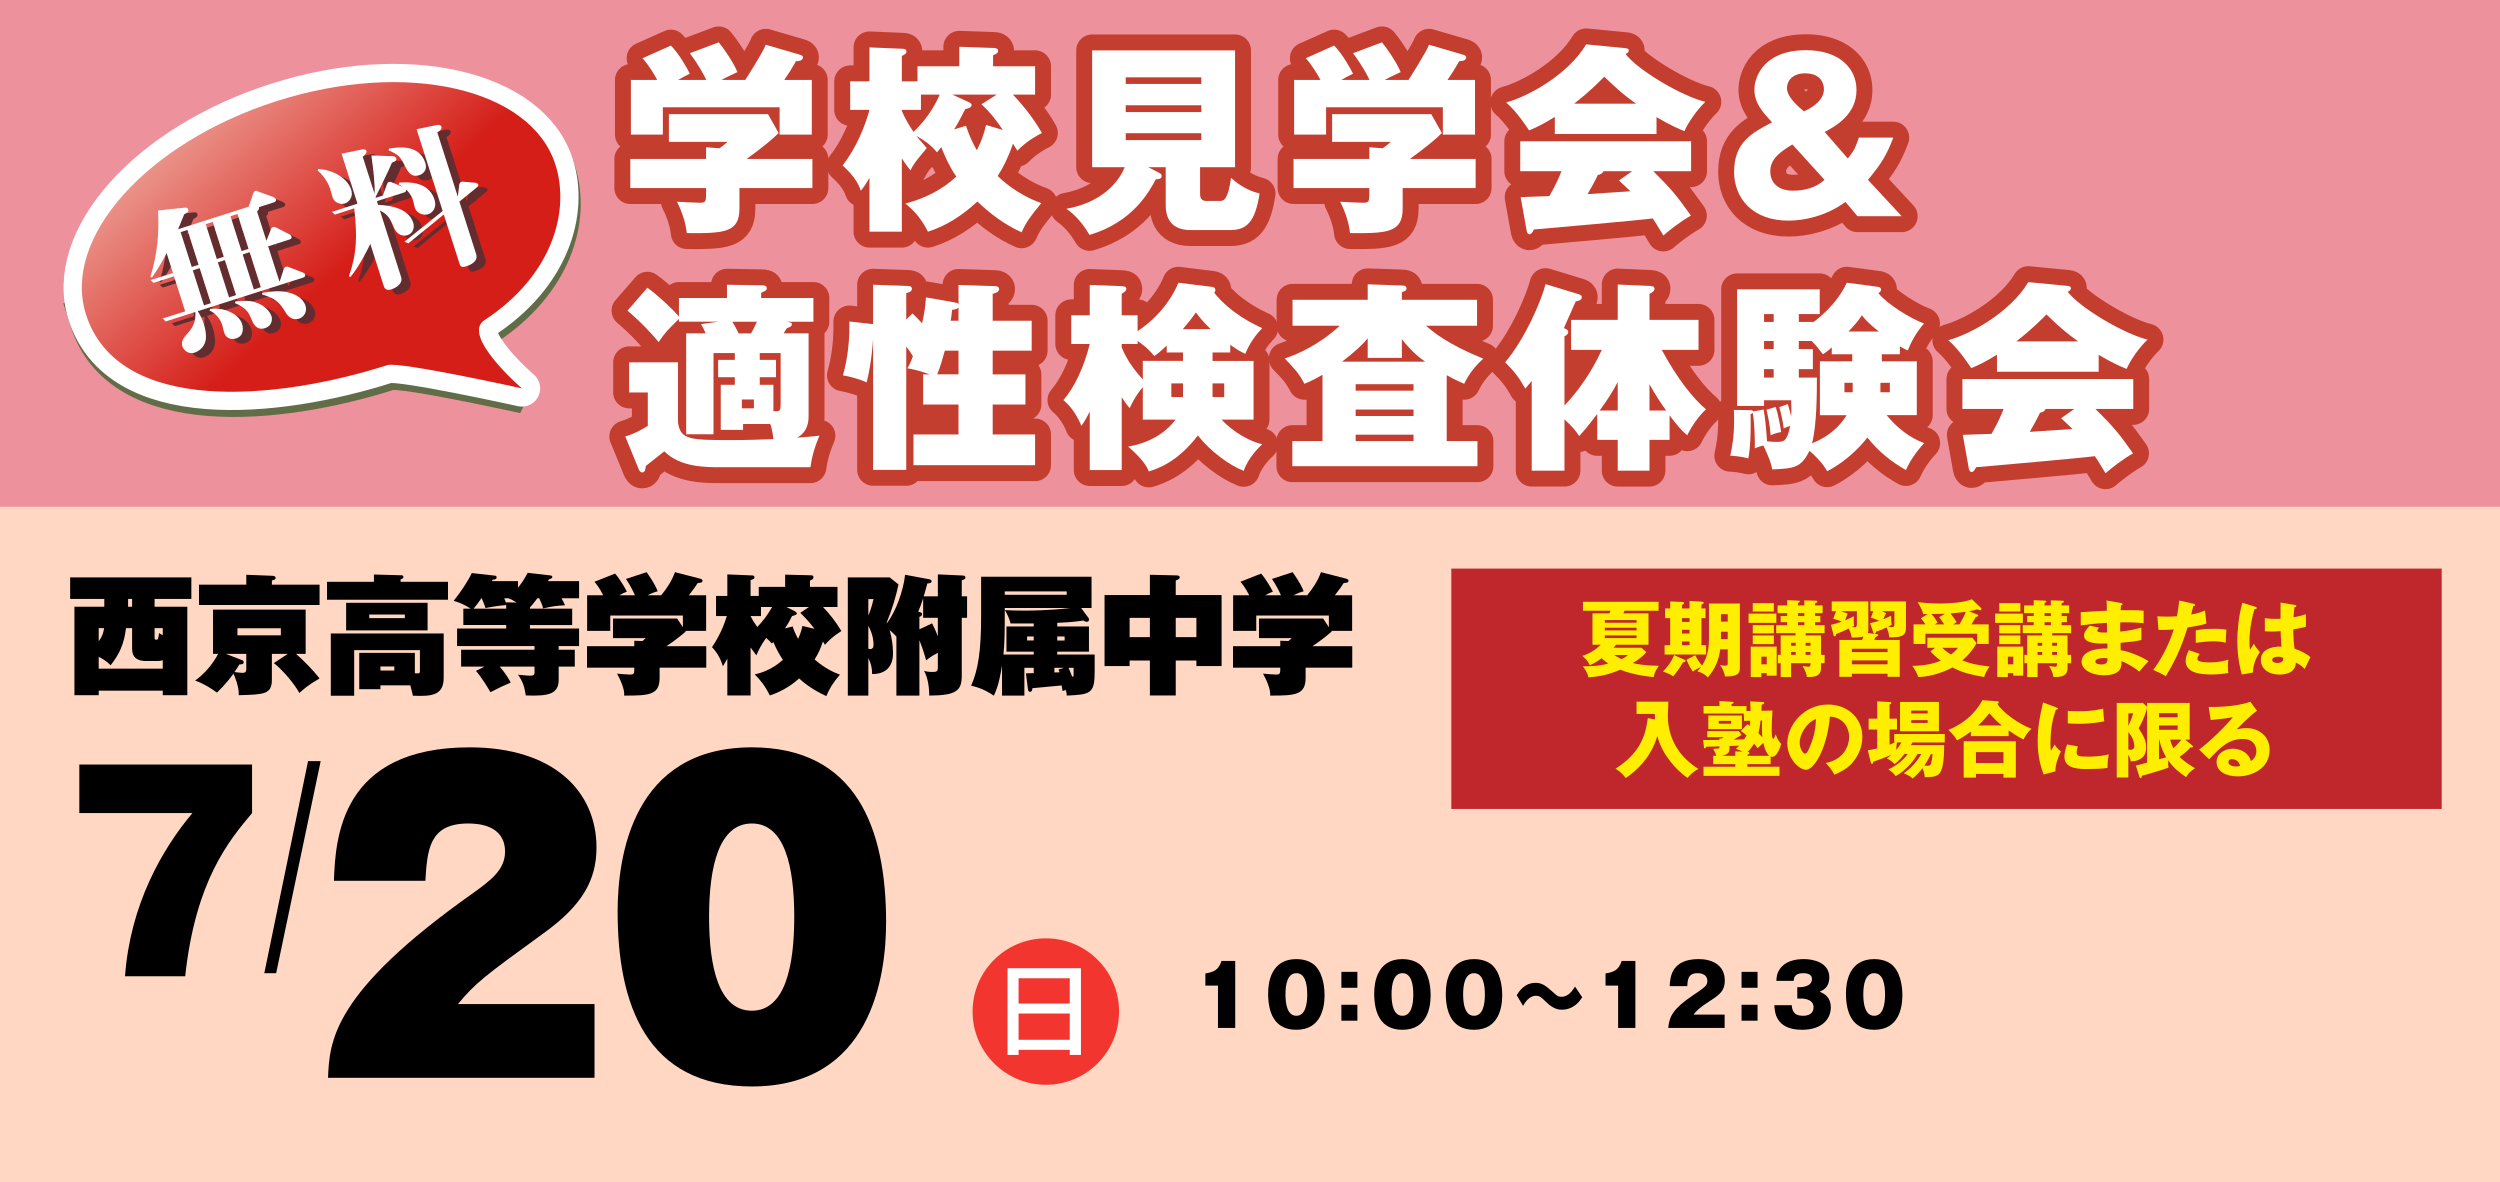 <?xml version="1.0" encoding="UTF-8"?><svg id="_文字" xmlns="http://www.w3.org/2000/svg" width="740" height="350" xmlns:xlink="http://www.w3.org/1999/xlink" viewBox="0 0 740 350"><defs><style>.cls-1{fill:#ed929d;}.cls-2{stroke:#fff;}.cls-2,.cls-3{stroke-width:10.794px;}.cls-2,.cls-4{fill:#fff;}.cls-2,.cls-5{stroke-linecap:round;stroke-linejoin:round;}.cls-6{fill:url(#linear-gradient);}.cls-3{fill:#616d47;stroke:#616d47;}.cls-7{fill:#f2352f;}.cls-8{fill:#632d30;}.cls-9{fill:#fe0;}.cls-10{fill:#bf272d;}.cls-11{fill:#ffd7c2;}.cls-5{fill:none;stroke:#c43e2f;stroke-width:9.431px;}</style><linearGradient id="linear-gradient" x1="33.137" y1="4.366" x2="101.996" y2="78.733" gradientUnits="userSpaceOnUse"><stop offset="0" stop-color="#f9e1d5"/><stop offset="1" stop-color="#d51e18"/></linearGradient></defs><rect class="cls-11" width="740" height="350"/><rect class="cls-1" width="740" height="150"/><path class="cls-3" d="M26.112,95.127c9.467,29.701,55.985,25.597,89.204,15,3.542-1.127,39.828,6.889,39.828,6.889,0,0-18.151-15.581-11.079-20.208,19.692-12.854,25.51-31.833,20.995-46.008-7.217-22.629-44.177-31.05-82.545-18.802-38.37,12.233-63.627,40.502-56.402,63.129Z"/><path class="cls-2" d="M25.446,93.064c9.485,29.703,55.993,25.601,89.215,15.009,3.545-1.135,39.824,6.884,39.824,6.884,0,0-18.142-15.585-11.083-20.201,19.704-12.856,25.524-31.84,21.008-46.015-7.224-22.632-44.183-31.057-82.546-18.806-38.376,12.24-63.64,40.505-56.418,63.128Z"/><path class="cls-6" d="M25.446,93.064c9.485,29.703,55.993,25.601,89.215,15.009,3.545-1.135,39.824,6.884,39.824,6.884,0,0-18.142-15.585-11.083-20.201,19.704-12.856,25.524-31.84,21.008-46.015-7.224-22.632-44.183-31.057-82.546-18.806-38.376,12.24-63.64,40.505-56.418,63.128Z"/><path class="cls-8" d="M92.431,83.57l-31.183,9.951c.766,1.151,1.384,2.45,1.806,3.755.367,1.177.795,3.136.548,4.712-.388,2.365-2.278,3.472-3.315,3.8-1.817.572-3.237-.759-3.583-1.847-.526-1.631.518-2.759,1.515-3.826,2.3-2.473,2.433-4.722,2.312-6.369l-8.779,2.803-.88-.872,6.65-2.123-3.302-10.363-6.065,1.94-.858-.836,6.605-2.097-1.872-5.889c-1.388,2.687-2.506,4.652-4.336,7.219l-.458-.2c2.144-7.171,2.568-12.584,2.261-19.624l7.567-.815c.728-.079,1.174-.079,1.346.461.237.732-.238.984-1.164,1.48-1.113,2.793-1.464,3.552-1.835,4.42l20.905-6.672,1.371-3.978c.079-.228.221-.569.579-.676.363-.122.546-.027.96.192l4.463,1.617c.169.089.629.392.713.665.142.46-.166.75-.626.897l-4.475,1.433c.172.544.038.735-.506,1.2l2.782,8.742,1.35-3.421c.11-.289.192-.508.554-.626.311-.096.736-.039.984.135l3.867,1.951c.243.123.56.368.67.687.157.501-.156.753-.567.874l-6.335,2.03,3.304,10.361.129-.053,1.191-3.614c.098-.18.191-.51.601-.636.322-.101.539-.023.982.125l3.981,1.525c.238.128.625.248.749.611.152.498-.156.793-.603.943ZM58.215,69.461l-2.047.645,3.303,10.317,2.033-.645-3.289-10.317ZM61.818,80.765l-2.028.658,3.305,10.361,2.032-.649-3.31-10.37ZM72.641,101.552c-1.994.632-3.192-.484-3.59-1.695-.084-.279-.452-1.896-.567-2.264-.58-1.812-1.958-3.466-3.762-4.301l.2-.449c4.304-.582,8.529,1.57,9.45,4.466.079.219,1.027,3.358-1.731,4.242ZM65.679,67.08l-2.083.659,3.296,10.321,2.082-.667-3.295-10.312ZM69.29,78.383l-2.075.674,3.296,10.355,2.088-.663-3.309-10.366ZM81.193,98.523c-2.665.85-3.607-1.488-4.141-2.82-.783-1.999-1.618-3.223-4.804-4.597l.145-.496c2.507-.253,4.733-.314,6.703.554,2.016.854,3.499,2.372,3.976,3.862.279.863.207,2.824-1.879,3.496ZM73.01,64.739l-2.084.658,3.299,10.319,2.083-.67-3.298-10.307ZM76.613,76.047l-2.074.667,3.296,10.356,2.09-.653-3.312-10.369ZM91.172,95.734c-1.898.606-3.223-.763-3.731-1.554-1.796-2.962-2.723-4.305-7.174-5.635l.093-.477c2.267-.37,5.005-.697,7.412-.174,4.02.865,5.084,3.114,5.374,4.018.509,1.587-.295,3.294-1.974,3.821Z"/><path class="cls-8" d="M129.511,64.8c-1.621.528-3.519-.413-3.984-1.86-.07-.212-.484-1.985-.603-2.354-.142-.449-.62-1.797-2.043-3.137.116.365.077.726-.557.921l-8.048,2.582.342,1.081c2.386.132,8.889.502,10.413,5.312.447,1.396-.086,3.16-1.667,3.664-1.579.509-3.206-.368-3.897-1.896-1.303-3.023-1.837-4.2-4.316-5.41l6.285,19.687c.606,1.909-1.38,3.18-2.96,3.686-.862.274-1.811.134-2.165-.952l-3.994-12.534c-.557,1.218-3.182,6.592-5.924,9.858l-.385-.273c2.424-7.097,2.435-11.888,1.565-20.098l-5.748,1.836-.861-.818,7.562-2.416-4.729-14.791,6.002-1.209c.424-.098,1.188-.19,1.371.399.161.498-.172.86-1.086,1.753l3.479,10.905c.23-2.727-.418-7.55-.922-11.336l6.413.256c.601.007.871.37.952.639.238.73-.72,1.033-1.288,1.261-.375,1.022-1.228,2.734-1.907,4.201-.712,1.515-1.874,3.845-2.931,5.967l.078.228,2.073-.66,1.222-3.381c.122-.235.227-.524.59-.639.325-.107.544-.019.952.145l3.271,1.355c-.512-.342-.76-.512-1.343-.781l.125-.53c2.197-.156,8.677-.622,10.465,4.991.868,2.713-.895,4.059-1.802,4.351ZM104.817,61.627c-1.316.415-3.156-.202-3.673-1.827-.076-.232-.646-2.338-.749-2.645-.029-.095-.935-2.951-3.682-5.312l.21-.422c5.305.354,8.803,3.224,9.724,6.127.785,2.435-.927,3.786-1.83,4.08ZM143.915,56.828l-5.22,4.255,4.95,15.519c.724,2.262-1.846,3.284-2.922,3.625-.867.279-1.635.375-1.949-.622l-4.697-14.712-10.491,8.538-1.153-.479,11.311-9.091-7.717-24.221,5.839-1.214c.378-.064,1.278-.203,1.511.517.246.778-.77,1.347-1.221,1.642l6.075,19.054.406-3.416c.052-.318.133-.85.584-.988.275-.085.482-.063.733-.044l3.337.283c.719.078.921.412.98.584.046.137.038.441-.356.772ZM126.824,53.254c-1.545.489-2.844.164-4.127-2.474-1.574-3.19-2.027-3.542-4.951-4.908l.094-.474c2.21-.411,8.926-1.552,10.756,4.199.813,2.534-1.181,3.464-1.771,3.657Z"/><path class="cls-4" d="M89.717,82.168l-31.179,9.946c.759,1.151,1.381,2.45,1.791,3.769.381,1.179.814,3.134.571,4.707-.403,2.364-2.287,3.466-3.335,3.803-1.807.57-3.224-.759-3.578-1.848-.517-1.632.509-2.77,1.525-3.833,2.294-2.483,2.428-4.715,2.294-6.362l-8.769,2.796-.878-.866,6.649-2.125-3.303-10.366-6.065,1.934-.866-.814,6.621-2.113-1.876-5.875c-1.395,2.674-2.517,4.644-4.34,7.209l-.463-.203c2.16-7.16,2.569-12.58,2.276-19.622l7.563-.807c.718-.089,1.173-.087,1.344.449.232.743-.237.99-1.18,1.482-1.099,2.797-1.454,3.562-1.821,4.422l20.902-6.667,1.373-3.987c.072-.213.217-.56.585-.673.362-.115.539-.027.953.197l4.452,1.615c.188.09.632.409.716.67.142.453-.165.747-.612.892l-4.482,1.436c.165.537.039.729-.514,1.2l2.795,8.741,1.341-3.424c.119-.279.196-.501.56-.626.31-.097.728-.038.988.141l3.865,1.952c.228.121.563.365.666.691.159.489-.161.74-.566.875l-6.343,2.022,3.314,10.364.135-.054,1.192-3.619c.085-.176.187-.504.592-.635.313-.104.545-.019.984.135l3.981,1.528c.228.119.63.244.735.614.169.484-.14.792-.593.931ZM55.501,68.06l-2.036.643,3.295,10.321,2.029-.651-3.289-10.313ZM59.112,79.366l-2.042.651,3.305,10.363,2.044-.644-3.307-10.369ZM69.928,100.153c-1.992.64-3.192-.478-3.584-1.707-.093-.269-.453-1.892-.565-2.264-.589-1.799-1.961-3.462-3.765-4.278l.203-.455c4.296-.58,8.521,1.559,9.449,4.459.071.227,1.018,3.36-1.739,4.245ZM62.966,65.675l-2.077.664,3.289,10.322,2.081-.666-3.292-10.32ZM66.576,76.989l-2.082.657,3.3,10.373,2.091-.67-3.309-10.36ZM78.482,97.115c-2.668.854-3.615-1.489-4.14-2.813-.788-1.986-1.624-3.221-4.812-4.595l.145-.493c2.512-.253,4.741-.325,6.714.552,2.013.857,3.488,2.369,3.977,3.861.267.861.202,2.824-1.884,3.488ZM70.298,63.334l-2.082.654,3.292,10.337,2.078-.677-3.289-10.314ZM73.906,74.641l-2.078.678,3.306,10.352,2.078-.661-3.305-10.369ZM88.461,94.337c-1.899.611-3.237-.764-3.738-1.554-1.791-2.967-2.711-4.316-7.178-5.637l.1-.476c2.275-.378,5.004-.715,7.423-.174,4.015.856,5.082,3.11,5.368,4.019.508,1.588-.296,3.294-1.974,3.822Z"/><path class="cls-4" d="M126.798,63.399c-1.627.524-3.519-.413-3.988-1.852-.071-.239-.481-2.001-.596-2.36-.147-.441-.621-1.791-2.047-3.142.113.371.079.733-.553.928l-8.057,2.568.348,1.088c2.386.15,8.886.498,10.419,5.306.446,1.41-.087,3.165-1.674,3.669-1.587.511-3.211-.367-3.889-1.892-1.316-3.021-1.846-4.199-4.318-5.41l6.281,19.687c.601,1.902-1.379,3.184-2.966,3.682-.865.276-1.799.139-2.149-.947l-4.007-12.55c-.554,1.234-3.175,6.605-5.916,9.871l-.394-.269c2.422-7.107,2.434-11.899,1.566-20.104l-5.742,1.846-.857-.815,7.551-2.416-4.717-14.8,5.993-1.229c.418-.078,1.187-.168,1.38.426.155.487-.181.854-1.09,1.736l3.472,10.91c.235-2.717-.412-7.543-.913-11.324l6.402.239c.601.013.87.381.969.651.222.723-.729,1.03-1.3,1.257-.378,1.02-1.223,2.739-1.913,4.194-.699,1.531-1.853,3.84-2.923,5.97l.066.233,2.088-.668,1.219-3.372c.119-.245.231-.523.587-.643.315-.101.546-.025.948.15l3.268,1.352c-.506-.335-.752-.509-1.341-.775l.128-.545c2.197-.148,8.671-.612,10.465,5.001.863,2.703-.896,4.066-1.801,4.348ZM102.096,60.223c-1.31.417-3.148-.197-3.665-1.822-.068-.227-.645-2.345-.748-2.655-.028-.09-.939-2.941-3.684-5.308l.211-.417c5.296.359,8.807,3.228,9.733,6.116.778,2.453-.94,3.797-1.847,4.086ZM141.207,55.415l-5.226,4.265,4.954,15.53c.717,2.257-1.847,3.262-2.931,3.619-.866.272-1.624.373-1.938-.627l-4.708-14.71-10.485,8.54-1.154-.487,11.314-9.088-7.726-24.211,5.842-1.215c.38-.076,1.285-.221,1.514.507.241.774-.766,1.352-1.223,1.648l6.078,19.05.406-3.427c.049-.312.135-.834.587-.977.266-.088.481-.06.737-.038l3.327.283c.723.069.928.405.984.589.054.13.047.429-.353.751ZM124.112,51.846c-1.546.498-2.844.157-4.126-2.468-1.572-3.19-2.038-3.542-4.965-4.897l.102-.48c2.219-.401,8.936-1.551,10.76,4.19.813,2.542-1.18,3.481-1.771,3.655Z"/><path class="cls-5" d="M218.875,55.67v6.068c0,7.08-4.462,7.377-15.587,7.258-.297-3.094-1.547-6.664-2.916-9.281.952.06,5.711.297,6.783.297,1.844,0,1.844-.416,1.844-3.093v-1.25h-22.429v-8.626h22.429v-3.451l3.986.297c1.13-.833,1.606-1.19,2.38-1.904h-17.372v-8.21h29.331l3.153,5.593c-1.428,1.487-4.521,4.105-9.459,7.675h19.455v8.626h-21.596ZM209.059,23.662c-.476-1.071-2.023-4.105-4.879-7.913l8.567-3.213c1.428,1.666,4.402,6.009,5.533,8.805-3.034,1.368-3.867,1.844-4.7,2.32h7.02c.06-.06,5.414-8.448,6.068-10.412l9.995,2.916c.536.178,1.011.297,1.011.833,0,.833-1.071,1.13-2.082,1.13-1.726,3.034-2.201,3.689-3.451,5.533h8.151v16.182h-9.519v-8.091h-34.566v8.091h-9.459v-16.182h7.794c-.416-.833-2.261-4.105-4.343-6.425l8.389-3.748c2.499,2.558,4.819,6.723,5.592,8.329-1.666.833-2.439,1.25-3.451,1.844h8.33Z"/><path class="cls-5" d="M266.942,68.58h-9.578v-15.944c-1.309,2.261-1.785,2.855-2.559,3.808-.476-1.309-1.368-3.867-5.414-7.496,3.867-4.7,6.782-11.839,7.972-16.42h-5.711v-8.448h5.711v-10.055l9.876.416c.357,0,1.071.06,1.071.833,0,.536-.119.595-1.369,1.309v7.496h4.641v-4.462h12.375v-5.771l10.292.357c.357,0,1.19.119,1.19.833,0,.714-.595.952-1.488,1.309v3.272h12.435v8.389h-6.544c1.666,1.785,5.592,6.068,8.567,11.363-1.309.654-4.522,2.379-7.258,5.235-.238-.297-1.13-1.785-1.309-2.083-1.368,4.046-2.915,7.08-4.521,9.579.893.893,5.533,5.414,12.91,8.032-2.677,3.272-4.462,5.414-5.831,8.627-5.235-2.32-9.519-5.712-13.088-9.103-4.403,4.046-9.162,7.199-14.636,8.924-2.201-4.343-4.581-6.604-6.663-8.329,5.652-1.487,10.828-4.046,15.052-7.972-2.439-3.57-3.808-7.139-4.462-8.746-.297.416-.476.654-1.25,1.547-1.19-1.369-2.38-2.737-6.128-4.879.357.476,2.083,2.439,3.094,3.629-3.451,4.165-3.867,4.641-4.819,6.604-.595-.773-1.19-1.428-2.559-3.57v21.715ZM266.942,32.824c.773,1.904,2.142,4.343,3.451,6.188,4.7-4.284,7.258-9.698,7.734-11.006h-5.533v4.521h-5.652v.297ZM296.808,38.476c-1.25-1.963-3.332-4.878-6.306-7.615l4.521-2.855h-13.148l4.581,2.082c.773.357,1.13.536,1.13,1.011,0,.714-.833.952-1.844,1.19-.357.595-.476.833-1.606,3.034-.535,1.071-1.249,2.202-1.725,2.975l3.51-1.071c1.309,3.808,2.082,5.176,3.212,7.258,1.309-2.558,2.083-4.7,2.737-7.496l4.938,1.487Z"/><path class="cls-5" d="M355.227,57.455c0,1.547.714,2.023,1.963,2.023h3.867c1.25,0,2.38-.297,3.332-6.842,1.19,1.071,4.105,3.629,8.448,4.641-1.309,8.448-3.808,10.828-8.746,10.828h-11.661c-7.377,0-7.377-5.83-7.377-7.615v-11.006h-5.176l3.332,1.726c.416.238.654.416.654.952,0,.893-1.249.893-1.725.893-1.963,3.629-6.782,12.672-19.633,16.479-2.855-4.819-5.533-6.782-6.842-7.734,12.672-2.261,16.48-10.352,17.253-12.315h-9.638V14.916h42.3v34.566h-10.352v7.972ZM355.584,24.852v-1.963h-22.37v1.963h22.37ZM333.214,31.158v2.023h22.37v-2.023h-22.37ZM333.214,39.428v2.022h22.37v-2.022h-22.37Z"/><path class="cls-5" d="M415.192,55.67v6.068c0,7.08-4.462,7.377-15.588,7.258-.297-3.094-1.547-6.664-2.915-9.281.952.06,5.712.297,6.782.297,1.845,0,1.845-.416,1.845-3.093v-1.25h-22.43v-8.626h22.43v-3.451l3.986.297c1.13-.833,1.606-1.19,2.38-1.904h-17.373v-8.21h29.331l3.153,5.593c-1.428,1.487-4.521,4.105-9.46,7.675h19.455v8.626h-21.597ZM405.376,23.662c-.477-1.071-2.023-4.105-4.879-7.913l8.567-3.213c1.428,1.666,4.402,6.009,5.533,8.805-3.034,1.368-3.867,1.844-4.7,2.32h7.021c.06-.06,5.414-8.448,6.068-10.412l9.995,2.916c.535.178,1.011.297,1.011.833,0,.833-1.07,1.13-2.082,1.13-1.726,3.034-2.201,3.689-3.451,5.533h8.151v16.182h-9.52v-8.091h-34.565v8.091h-9.46v-16.182h7.794c-.417-.833-2.261-4.105-4.343-6.425l8.389-3.748c2.498,2.558,4.818,6.723,5.592,8.329-1.666.833-2.439,1.25-3.45,1.844h8.329Z"/><path class="cls-5" d="M490.329,39.666h-30.104v-5.057c-3.927,2.439-5.771,3.213-7.615,3.986-.179-.238-3.451-5.414-6.782-8.27,6.723-1.844,18.383-8.329,23.679-17.193l11.66,1.13c.595.059.952.238.952.654,0,.476-.298.773-.952,1.071,3.392,4.581,16.48,12.434,23.619,14.16-2.499,2.38-5.057,6.068-6.188,8.686-1.249-.535-3.985-1.606-8.27-4.165v4.998ZM450.111,58.347c.357,0,7.615-.297,8.508-.297,2.142-3.749,3.094-6.128,3.569-7.377h-12.196v-8.865h50.57v8.865h-11.186c5.295,5.295,6.724,6.901,11.126,13.148-3.034,1.726-6.247,4.224-8.15,5.89-2.38-3.927-2.618-4.343-3.153-5.057-4.938.655-29.093,2.737-35.161,3.272-.477,1.071-.952,1.428-1.309,1.428-.417,0-.715-.416-.833-1.011l-1.785-9.995ZM484.261,30.683c-3.51-2.499-5.295-4.046-9.4-7.973-4.343,4.462-7.793,7.08-8.924,7.973h18.324ZM483.131,50.672h-8.508c-.298.773-.952.952-1.666,1.13-1.012,2.142-2.32,4.402-3.034,5.652,1.785-.119,10.649-.714,12.672-.833-.773-.773-1.428-1.368-3.391-3.212l3.927-2.737Z"/><path class="cls-5" d="M562.908,63.999h-13.088l-3.57-4.224c-5.651,4.165-12.256,5.533-16.837,5.533-10.827,0-16.122-6.783-16.122-14.457,0-8.805,5.413-11.602,11.244-14.636-2.618-2.856-5.235-5.592-5.235-9.698,0-3.569,2.617-11.661,15.35-11.661,9.399,0,14.873,5.057,14.873,11.78,0,7.318-6.247,10.709-9.4,12.434l6.842,7.854c2.023-2.677,2.083-2.856,3.272-6.188h10.174c-1.904,5.176-3.808,8.091-7.496,12.494l9.994,10.769ZM530.544,42.76c-3.927,2.38-6.544,4.402-6.544,8.032,0,2.737,1.784,5.652,6.723,5.652,3.391,0,6.842-.893,9.34-3.213l-9.519-10.471ZM539.885,26.399c0-.773-.238-4.7-5.593-4.7-3.688,0-5.354,2.261-5.354,4.343,0,1.725,1.189,3.748,4.997,6.901,2.678-1.071,5.95-3.392,5.95-6.544Z"/><path class="cls-5" d="M217.506,113.906v-2.261h-4.938v-5.117h4.938v-2.023h-6.306v24.036h-8.091v-29.866h5.771c-.536-1.25-.773-1.726-1.368-2.737l5.116-.714h-11.661v-.833c-3.272,3.213-4.105,4.045-6.009,6.842-1.309-1.547-4.522-5.295-9.222-9.281l5.89-6.782c3.153,2.261,7.794,6.604,9.341,8.567v-5.533h14.219v-3.926l10.292.178c.893,0,1.488.119,1.488.893,0,.595-.416.773-1.666,1.309v1.547h15.468v7.021h-8.032c1.488.238,1.666.297,1.666.773,0,.654-.773.892-1.487,1.13-.238.297-.773,1.25-.952,1.547h7.377v24.452c0,1.13,0,4.581-3.391,6.425,2.439-.179,4.521-.357,6.604-.595-1.487,3.57-2.142,5.771-2.677,9.341h-26.475c-4.759,0-12.018,0-16.777-4.7-.773.654-4.641,3.629-5.473,4.343-.06.714-.179,1.904-1.071,1.904-.535,0-.892-.595-1.071-1.071l-3.926-9.578c3.093-.893,6.068-2.737,6.663-3.153v-9.876h-5.533v-8.924h14.457v17.61c.654,5.414,3.451,5.414,16.658,5.414,3.332,0,8.508-.179,11.601-.297-.357-2.916-.654-3.749-.952-4.462h-8.032v1.726h-6.604v-13.327h4.165ZM216.792,95.225c.655,1.071,1.25,2.261,1.844,3.451h3.689c.714-1.25,1.13-2.142,1.725-3.451h-7.258ZM219.589,118.249v2.618h3.57v-2.618h-3.57ZM229.703,106.528v5.117h-4.819v2.261h4.045v7.793c1.666.119,2.142.179,2.142-1.963v-15.23h-6.188v2.023h4.819Z"/><path class="cls-5" d="M282.589,89.513c.595.119.893.178,1.13.535v-5.711l10.888.357c.595,0,1.13.298,1.13.833,0,1.071-1.428,1.309-1.904,1.428v7.972h11.541v8.864h-11.541v7.021h9.697v8.924h-9.697v8.865h12.553v9.103h-35.994v-9.103h13.327v-8.865h-10.471v-8.924h1.904c-.238-.119-3.867-1.428-6.544-1.785.476-.893.893-1.547,1.606-3.57-.536-.952-.773-1.309-1.963-2.915v36.529h-9.816v-38.731c-.416,6.366-1.428,11.006-1.904,12.851-.655-.298-2.261-.952-3.451-1.25-2.261-.654-2.856-.654-3.57-.833,1.428-4.998,2.023-10.59,1.904-15.944l7.021.773v-11.661l10.233.357c.536,0,1.25.119,1.25.833,0,.833-.714,1.012-1.666,1.309v7.794l1.844-1.785c.714.654,1.071,1.012,2.856,2.916.654-3.094.952-4.641,1.13-7.675l8.507,1.487ZM279.674,103.791c-.833,2.975-1.428,5.057-2.261,7.021h6.306v-7.021h-4.045ZM283.719,90.941c-.238.536-1.19.714-1.904.773-.178,1.725-.238,2.32-.416,3.213h2.32v-3.986Z"/><path class="cls-5" d="M332.024,139.131h-9.459v-17.312c-1.487,2.915-2.022,3.629-2.499,4.224-.893-2.38-2.916-5.711-5.295-7.615,3.094-3.57,6.009-9.4,7.793-16.599h-5.473v-8.507h5.473v-8.984l9.281.357c.893.06,1.547.06,1.547.833,0,.595-.595.952-1.369,1.428v6.366h4.7v4.7c7.853-5.235,11.125-11.898,12.077-14.338l9.638,1.19c.595.06,1.309.179,1.309,1.011,0,.416-.238.655-.357.773,5.057,6.247,11.898,9.4,14.219,10.471-1.726,1.785-3.748,4.402-4.997,7.615-1.012-.476-2.023-.952-4.462-2.677v2.261h-5.235v2.499h12.136v17.373h-9.459c1.487,1.666,6.009,5.771,12.018,7.317-.893.833-4.105,3.867-5.474,7.854-4.224-1.606-9.935-5.831-13.564-10.471-6.068,7.913-11.899,9.817-14.517,10.649-.476-1.13-1.309-3.153-6.128-7.377,1.309-.179,9.222-1.487,14.041-7.972h-9.698v-9.579c-.297.297-2.32,2.618-3.867,6.188-.654-.714-1.309-1.547-2.38-3.213v21.537ZM332.024,102.84c.595,1.487,2.202,5.116,6.247,9.459v-5.474h11.899v-2.499h-4.819v-2.023c-2.022,1.904-2.915,2.558-3.688,3.094-1.725-2.261-4.284-4.045-4.938-4.462v.892h-4.7v1.012ZM350.17,113.489h-3.451v4.045h3.451v-4.045ZM358.38,97.426c-2.32-2.201-3.451-3.688-4.402-4.938-1.547,2.201-2.261,3.034-3.867,4.938h8.27ZM358.916,117.535h3.451v-4.045h-3.451v4.045Z"/><path class="cls-5" d="M428.222,130.564h9.103v7.437h-54.794v-7.437h8.924v-19.633c-2.559,1.487-3.927,2.082-5.354,2.677-1.726-3.272-2.855-4.403-5.83-7.497,3.688-1.19,10.113-3.986,16.301-9.697h-13.98v-7.675h22.25v-4.581l10.233.357c.654,0,1.249.178,1.249.833,0,.654-.416.833-1.368,1.13v2.261h22.251v7.675h-15.111c1.785,1.547,5.949,5.295,16.956,9.757-2.32,2.083-4.284,4.521-5.652,7.437-1.309-.595-2.559-1.071-5.176-2.559v19.514ZM421.855,107.064c-3.629-2.559-5.533-4.938-6.901-6.664v5.533h-10.114v-5.771c-1.546,1.844-3.985,4.165-7.615,6.901h24.631ZM418.405,115.631v-1.904h-17.135v1.904h17.135ZM418.405,123.127v-1.904h-17.135v1.904h17.135ZM418.405,130.564v-1.904h-17.135v1.904h17.135Z"/><path class="cls-5" d="M465.044,103.554v-8.865h13.803v-10.471l9.579.416c.714.059,1.309.178,1.309.833,0,.773-.952,1.25-1.487,1.488v7.734h14.517v8.865h-10.888c4.581,8.508,9.222,14.338,13.089,17.61-2.32,2.142-4.402,5.295-5.533,7.675-2.082-1.726-3.331-3.392-5.235-5.89v7.258h-5.949v9.103h-9.4v-9.103h-6.068v-7.675c-3.094,4.105-3.986,5.057-5.354,6.544-.595-.952-1.547-2.38-4.343-4.938v15.171h-9.697v-26.534c-.714.892-1.131,1.368-1.904,2.261-1.784-3.213-3.213-5.057-5.949-7.794,5.771-6.842,10.53-17.729,11.958-23.143l9.757,2.975c.417.119.952.297.952.893,0,.893-1.011,1.13-1.784,1.25-.596,1.249-2.976,6.782-3.511,7.913.952.357,1.309.654,1.309,1.19,0,.535-.595.952-1.13,1.249v20.466c6.663-7.021,9.936-14.1,11.065-16.48h-9.103ZM478.847,113.073c-1.428,2.737-2.975,5.235-5.354,8.448h5.354v-8.448ZM493.185,121.521c-1.487-2.083-3.152-4.521-4.938-7.794v7.794h4.938Z"/><path class="cls-5" d="M536.611,95.284v.178c.833-.595,6.901-4.998,10.055-11.78l8.983,1.19c.536.06,1.131.179,1.131.893,0,.416-.357.773-.773,1.011,2.617,3.272,9.459,7.496,13.505,8.983-2.499,2.856-3.927,5.771-4.819,7.972-1.011-.476-1.368-.654-2.319-1.189v2.32h-5.354v2.083h10.352v15.944h-8.924c4.699,5.711,9.222,7.556,11.125,8.27-2.142,2.261-4.164,5.117-5.414,7.972-4.402-2.439-8.329-5.711-11.423-9.638-1.487,2.022-5.771,6.842-11.898,9.995-1.25-2.32-3.451-4.522-5.235-6.068-2.439,5.116-4.7,5.235-11.007,5.533-.595-2.618-.714-2.856-2.617-7.08-1.429.357-1.904.595-2.559.833.06-2.796-.119-7.793-.595-10.471-.238.178-.477.297-.654.357.059,1.844.178,8.686-.655,13.089-1.547-.416-3.926-.773-5.354-.773.477-2.202,1.131-5.533,1.131-10.233,0-1.428,0-2.379-.06-3.332l4.879.06c.476,0,.773.179.951.357l2.975-.535c.477,2.975.536,3.272,1.012,9.4,1.131.119,1.904.178,2.796.178,2.261,0,3.153-.178,4.046-4.759-1.012.357-1.547.595-1.903.773-.298-2.201-.714-4.224-1.31-6.307l2.499-.892c.535,1.725.773,2.558,1.012,3.688.119-1.904.06-3.332,0-4.819h-8.032v1.666h-7.972v-34.506h24.452v7.318h-6.188v2.32h4.164ZM525.011,95.284v-2.32h-2.856v2.32h2.856ZM525.011,103.316v-2.38h-2.856v2.38h2.856ZM525.011,111.764v-2.499h-2.856v2.499h2.856ZM525.605,120.45c.714,2.082,1.428,6.009,1.606,7.437-.596.119-1.487.238-3.094.952-.238-3.272-.833-5.831-1.25-7.556l2.737-.833ZM532.447,100.936v2.38h4.164v5.949h-4.164v2.499h5.354c0,4.343,0,13.862-1.428,19.455,5.116-2.022,8.389-5.235,10.232-8.329h-7.912v-15.944h9.578v-2.083h-6.068v-2.022c-1.189,1.071-1.666,1.368-2.618,2.022-1.368-1.785-2.142-2.736-3.331-3.926h-3.808ZM548.392,116.107v-2.796h-2.439v2.796h2.439ZM556.126,98.14c-3.332-2.677-4.105-3.688-4.998-4.819-1.011,1.487-1.606,2.32-3.985,4.819h8.983ZM556.602,113.311v2.796h2.796v-2.796h-2.796Z"/><path class="cls-5" d="M621.208,110.039h-30.104v-5.057c-3.927,2.439-5.771,3.213-7.615,3.986-.179-.238-3.451-5.414-6.782-8.27,6.723-1.844,18.383-8.329,23.679-17.193l11.66,1.13c.595.059.952.238.952.654,0,.476-.298.773-.952,1.071,3.392,4.581,16.48,12.434,23.619,14.16-2.499,2.38-5.057,6.068-6.188,8.686-1.249-.536-3.985-1.606-8.27-4.165v4.998ZM580.99,128.72c.357,0,7.615-.297,8.508-.297,2.142-3.749,3.094-6.128,3.569-7.377h-12.196v-8.865h50.57v8.865h-11.186c5.295,5.295,6.724,6.901,11.126,13.148-3.034,1.726-6.247,4.224-8.15,5.89-2.38-3.927-2.618-4.343-3.153-5.057-4.938.655-29.093,2.737-35.161,3.272-.477,1.071-.952,1.428-1.309,1.428-.417,0-.715-.416-.833-1.011l-1.785-9.995ZM615.14,101.055c-3.51-2.499-5.295-4.045-9.4-7.972-4.343,4.462-7.793,7.08-8.924,7.972h18.324ZM614.01,121.045h-8.508c-.298.773-.952.952-1.666,1.13-1.012,2.142-2.32,4.402-3.034,5.652,1.785-.119,10.649-.714,12.672-.833-.773-.773-1.428-1.368-3.391-3.212l3.927-2.737Z"/><path class="cls-4" d="M218.875,55.67v6.068c0,7.08-4.462,7.377-15.587,7.258-.297-3.094-1.547-6.664-2.916-9.281.952.06,5.711.297,6.783.297,1.844,0,1.844-.416,1.844-3.093v-1.25h-22.429v-8.626h22.429v-3.451l3.986.297c1.13-.833,1.606-1.19,2.38-1.904h-17.372v-8.21h29.331l3.153,5.593c-1.428,1.487-4.521,4.105-9.459,7.675h19.455v8.626h-21.596ZM209.059,23.662c-.476-1.071-2.023-4.105-4.879-7.913l8.567-3.213c1.428,1.666,4.402,6.009,5.533,8.805-3.034,1.368-3.867,1.844-4.7,2.32h7.02c.06-.06,5.414-8.448,6.068-10.412l9.995,2.916c.536.178,1.011.297,1.011.833,0,.833-1.071,1.13-2.082,1.13-1.726,3.034-2.201,3.689-3.451,5.533h8.151v16.182h-9.519v-8.091h-34.566v8.091h-9.459v-16.182h7.794c-.416-.833-2.261-4.105-4.343-6.425l8.389-3.748c2.499,2.558,4.819,6.723,5.592,8.329-1.666.833-2.439,1.25-3.451,1.844h8.33Z"/><path class="cls-4" d="M266.942,68.58h-9.578v-15.944c-1.309,2.261-1.785,2.855-2.559,3.808-.476-1.309-1.368-3.867-5.414-7.496,3.867-4.7,6.782-11.839,7.972-16.42h-5.711v-8.448h5.711v-10.055l9.876.416c.357,0,1.071.06,1.071.833,0,.536-.119.595-1.369,1.309v7.496h4.641v-4.462h12.375v-5.771l10.292.357c.357,0,1.19.119,1.19.833,0,.714-.595.952-1.488,1.309v3.272h12.435v8.389h-6.544c1.666,1.785,5.592,6.068,8.567,11.363-1.309.654-4.522,2.379-7.258,5.235-.238-.297-1.13-1.785-1.309-2.083-1.368,4.046-2.915,7.08-4.521,9.579.893.893,5.533,5.414,12.91,8.032-2.677,3.272-4.462,5.414-5.831,8.627-5.235-2.32-9.519-5.712-13.088-9.103-4.403,4.046-9.162,7.199-14.636,8.924-2.201-4.343-4.581-6.604-6.663-8.329,5.652-1.487,10.828-4.046,15.052-7.972-2.439-3.57-3.808-7.139-4.462-8.746-.297.416-.476.654-1.25,1.547-1.19-1.369-2.38-2.737-6.128-4.879.357.476,2.083,2.439,3.094,3.629-3.451,4.165-3.867,4.641-4.819,6.604-.595-.773-1.19-1.428-2.559-3.57v21.715ZM266.942,32.824c.773,1.904,2.142,4.343,3.451,6.188,4.7-4.284,7.258-9.698,7.734-11.006h-5.533v4.521h-5.652v.297ZM296.808,38.476c-1.25-1.963-3.332-4.878-6.306-7.615l4.521-2.855h-13.148l4.581,2.082c.773.357,1.13.536,1.13,1.011,0,.714-.833.952-1.844,1.19-.357.595-.476.833-1.606,3.034-.535,1.071-1.249,2.202-1.725,2.975l3.51-1.071c1.309,3.808,2.082,5.176,3.212,7.258,1.309-2.558,2.083-4.7,2.737-7.496l4.938,1.487Z"/><path class="cls-4" d="M355.227,57.455c0,1.547.714,2.023,1.963,2.023h3.867c1.25,0,2.38-.297,3.332-6.842,1.19,1.071,4.105,3.629,8.448,4.641-1.309,8.448-3.808,10.828-8.746,10.828h-11.661c-7.377,0-7.377-5.83-7.377-7.615v-11.006h-5.176l3.332,1.726c.416.238.654.416.654.952,0,.893-1.249.893-1.725.893-1.963,3.629-6.782,12.672-19.633,16.479-2.855-4.819-5.533-6.782-6.842-7.734,12.672-2.261,16.48-10.352,17.253-12.315h-9.638V14.916h42.3v34.566h-10.352v7.972ZM355.584,24.852v-1.963h-22.37v1.963h22.37ZM333.214,31.158v2.023h22.37v-2.023h-22.37ZM333.214,39.428v2.022h22.37v-2.022h-22.37Z"/><path class="cls-4" d="M415.192,55.67v6.068c0,7.08-4.462,7.377-15.588,7.258-.297-3.094-1.547-6.664-2.915-9.281.952.06,5.712.297,6.782.297,1.845,0,1.845-.416,1.845-3.093v-1.25h-22.43v-8.626h22.43v-3.451l3.986.297c1.13-.833,1.606-1.19,2.38-1.904h-17.373v-8.21h29.331l3.153,5.593c-1.428,1.487-4.521,4.105-9.46,7.675h19.455v8.626h-21.597ZM405.376,23.662c-.477-1.071-2.023-4.105-4.879-7.913l8.567-3.213c1.428,1.666,4.402,6.009,5.533,8.805-3.034,1.368-3.867,1.844-4.7,2.32h7.021c.06-.06,5.414-8.448,6.068-10.412l9.995,2.916c.535.178,1.011.297,1.011.833,0,.833-1.07,1.13-2.082,1.13-1.726,3.034-2.201,3.689-3.451,5.533h8.151v16.182h-9.52v-8.091h-34.565v8.091h-9.46v-16.182h7.794c-.417-.833-2.261-4.105-4.343-6.425l8.389-3.748c2.498,2.558,4.818,6.723,5.592,8.329-1.666.833-2.439,1.25-3.45,1.844h8.329Z"/><path class="cls-4" d="M490.329,39.666h-30.104v-5.057c-3.927,2.439-5.771,3.213-7.615,3.986-.179-.238-3.451-5.414-6.782-8.27,6.723-1.844,18.383-8.329,23.679-17.193l11.66,1.13c.595.059.952.238.952.654,0,.476-.298.773-.952,1.071,3.392,4.581,16.48,12.434,23.619,14.16-2.499,2.38-5.057,6.068-6.188,8.686-1.249-.535-3.985-1.606-8.27-4.165v4.998ZM450.111,58.347c.357,0,7.615-.297,8.508-.297,2.142-3.749,3.094-6.128,3.569-7.377h-12.196v-8.865h50.57v8.865h-11.186c5.295,5.295,6.724,6.901,11.126,13.148-3.034,1.726-6.247,4.224-8.15,5.89-2.38-3.927-2.618-4.343-3.153-5.057-4.938.655-29.093,2.737-35.161,3.272-.477,1.071-.952,1.428-1.309,1.428-.417,0-.715-.416-.833-1.011l-1.785-9.995ZM484.261,30.683c-3.51-2.499-5.295-4.046-9.4-7.973-4.343,4.462-7.793,7.08-8.924,7.973h18.324ZM483.131,50.672h-8.508c-.298.773-.952.952-1.666,1.13-1.012,2.142-2.32,4.402-3.034,5.652,1.785-.119,10.649-.714,12.672-.833-.773-.773-1.428-1.368-3.391-3.212l3.927-2.737Z"/><path class="cls-4" d="M562.908,63.999h-13.088l-3.57-4.224c-5.651,4.165-12.256,5.533-16.837,5.533-10.827,0-16.122-6.783-16.122-14.457,0-8.805,5.413-11.602,11.244-14.636-2.618-2.856-5.235-5.592-5.235-9.698,0-3.569,2.617-11.661,15.35-11.661,9.399,0,14.873,5.057,14.873,11.78,0,7.318-6.247,10.709-9.4,12.434l6.842,7.854c2.023-2.677,2.083-2.856,3.272-6.188h10.174c-1.904,5.176-3.808,8.091-7.496,12.494l9.994,10.769ZM530.544,42.76c-3.927,2.38-6.544,4.402-6.544,8.032,0,2.737,1.784,5.652,6.723,5.652,3.391,0,6.842-.893,9.34-3.213l-9.519-10.471ZM539.885,26.399c0-.773-.238-4.7-5.593-4.7-3.688,0-5.354,2.261-5.354,4.343,0,1.725,1.189,3.748,4.997,6.901,2.678-1.071,5.95-3.392,5.95-6.544Z"/><path class="cls-4" d="M217.506,113.906v-2.261h-4.938v-5.117h4.938v-2.023h-6.306v24.036h-8.091v-29.866h5.771c-.536-1.25-.773-1.726-1.368-2.737l5.116-.714h-11.661v-.833c-3.272,3.213-4.105,4.045-6.009,6.842-1.309-1.547-4.522-5.295-9.222-9.281l5.89-6.782c3.153,2.261,7.794,6.604,9.341,8.567v-5.533h14.219v-3.926l10.292.178c.893,0,1.488.119,1.488.893,0,.595-.416.773-1.666,1.309v1.547h15.468v7.021h-8.032c1.488.238,1.666.297,1.666.773,0,.654-.773.892-1.487,1.13-.238.297-.773,1.25-.952,1.547h7.377v24.452c0,1.13,0,4.581-3.391,6.425,2.439-.179,4.521-.357,6.604-.595-1.487,3.57-2.142,5.771-2.677,9.341h-26.475c-4.759,0-12.018,0-16.777-4.7-.773.654-4.641,3.629-5.473,4.343-.06.714-.179,1.904-1.071,1.904-.535,0-.892-.595-1.071-1.071l-3.926-9.578c3.093-.893,6.068-2.737,6.663-3.153v-9.876h-5.533v-8.924h14.457v17.61c.654,5.414,3.451,5.414,16.658,5.414,3.332,0,8.508-.179,11.601-.297-.357-2.916-.654-3.749-.952-4.462h-8.032v1.726h-6.604v-13.327h4.165ZM216.792,95.225c.655,1.071,1.25,2.261,1.844,3.451h3.689c.714-1.25,1.13-2.142,1.725-3.451h-7.258ZM219.589,118.249v2.618h3.57v-2.618h-3.57ZM229.703,106.528v5.117h-4.819v2.261h4.045v7.793c1.666.119,2.142.179,2.142-1.963v-15.23h-6.188v2.023h4.819Z"/><path class="cls-4" d="M282.589,89.513c.595.119.893.178,1.13.535v-5.711l10.888.357c.595,0,1.13.298,1.13.833,0,1.071-1.428,1.309-1.904,1.428v7.972h11.541v8.864h-11.541v7.021h9.697v8.924h-9.697v8.865h12.553v9.103h-35.994v-9.103h13.327v-8.865h-10.471v-8.924h1.904c-.238-.119-3.867-1.428-6.544-1.785.476-.893.893-1.547,1.606-3.57-.536-.952-.773-1.309-1.963-2.915v36.529h-9.816v-38.731c-.416,6.366-1.428,11.006-1.904,12.851-.655-.298-2.261-.952-3.451-1.25-2.261-.654-2.856-.654-3.57-.833,1.428-4.998,2.023-10.59,1.904-15.944l7.021.773v-11.661l10.233.357c.536,0,1.25.119,1.25.833,0,.833-.714,1.012-1.666,1.309v7.794l1.844-1.785c.714.654,1.071,1.012,2.856,2.916.654-3.094.952-4.641,1.13-7.675l8.507,1.487ZM279.674,103.791c-.833,2.975-1.428,5.057-2.261,7.021h6.306v-7.021h-4.045ZM283.719,90.941c-.238.536-1.19.714-1.904.773-.178,1.725-.238,2.32-.416,3.213h2.32v-3.986Z"/><path class="cls-4" d="M332.024,139.131h-9.459v-17.312c-1.487,2.915-2.022,3.629-2.499,4.224-.893-2.38-2.916-5.711-5.295-7.615,3.094-3.57,6.009-9.4,7.793-16.599h-5.473v-8.507h5.473v-8.984l9.281.357c.893.06,1.547.06,1.547.833,0,.595-.595.952-1.369,1.428v6.366h4.7v4.7c7.853-5.235,11.125-11.898,12.077-14.338l9.638,1.19c.595.06,1.309.179,1.309,1.011,0,.416-.238.655-.357.773,5.057,6.247,11.898,9.4,14.219,10.471-1.726,1.785-3.748,4.402-4.997,7.615-1.012-.476-2.023-.952-4.462-2.677v2.261h-5.235v2.499h12.136v17.373h-9.459c1.487,1.666,6.009,5.771,12.018,7.317-.893.833-4.105,3.867-5.474,7.854-4.224-1.606-9.935-5.831-13.564-10.471-6.068,7.913-11.899,9.817-14.517,10.649-.476-1.13-1.309-3.153-6.128-7.377,1.309-.179,9.222-1.487,14.041-7.972h-9.698v-9.579c-.297.297-2.32,2.618-3.867,6.188-.654-.714-1.309-1.547-2.38-3.213v21.537ZM332.024,102.84c.595,1.487,2.202,5.116,6.247,9.459v-5.474h11.899v-2.499h-4.819v-2.023c-2.022,1.904-2.915,2.558-3.688,3.094-1.725-2.261-4.284-4.045-4.938-4.462v.892h-4.7v1.012ZM350.17,113.489h-3.451v4.045h3.451v-4.045ZM358.38,97.426c-2.32-2.201-3.451-3.688-4.402-4.938-1.547,2.201-2.261,3.034-3.867,4.938h8.27ZM358.916,117.535h3.451v-4.045h-3.451v4.045Z"/><path class="cls-4" d="M428.222,130.564h9.103v7.437h-54.794v-7.437h8.924v-19.633c-2.559,1.487-3.927,2.082-5.354,2.677-1.726-3.272-2.855-4.403-5.83-7.497,3.688-1.19,10.113-3.986,16.301-9.697h-13.98v-7.675h22.25v-4.581l10.233.357c.654,0,1.249.178,1.249.833,0,.654-.416.833-1.368,1.13v2.261h22.251v7.675h-15.111c1.785,1.547,5.949,5.295,16.956,9.757-2.32,2.083-4.284,4.521-5.652,7.437-1.309-.595-2.559-1.071-5.176-2.559v19.514ZM421.855,107.064c-3.629-2.559-5.533-4.938-6.901-6.664v5.533h-10.114v-5.771c-1.546,1.844-3.985,4.165-7.615,6.901h24.631ZM418.405,115.631v-1.904h-17.135v1.904h17.135ZM418.405,123.127v-1.904h-17.135v1.904h17.135ZM418.405,130.564v-1.904h-17.135v1.904h17.135Z"/><path class="cls-4" d="M465.044,103.554v-8.865h13.803v-10.471l9.579.416c.714.059,1.309.178,1.309.833,0,.773-.952,1.25-1.487,1.488v7.734h14.517v8.865h-10.888c4.581,8.508,9.222,14.338,13.089,17.61-2.32,2.142-4.402,5.295-5.533,7.675-2.082-1.726-3.331-3.392-5.235-5.89v7.258h-5.949v9.103h-9.4v-9.103h-6.068v-7.675c-3.094,4.105-3.986,5.057-5.354,6.544-.595-.952-1.547-2.38-4.343-4.938v15.171h-9.697v-26.534c-.714.892-1.131,1.368-1.904,2.261-1.784-3.213-3.213-5.057-5.949-7.794,5.771-6.842,10.53-17.729,11.958-23.143l9.757,2.975c.417.119.952.297.952.893,0,.893-1.011,1.13-1.784,1.25-.596,1.249-2.976,6.782-3.511,7.913.952.357,1.309.654,1.309,1.19,0,.535-.595.952-1.13,1.249v20.466c6.663-7.021,9.936-14.1,11.065-16.48h-9.103ZM478.847,113.073c-1.428,2.737-2.975,5.235-5.354,8.448h5.354v-8.448ZM493.185,121.521c-1.487-2.083-3.152-4.521-4.938-7.794v7.794h4.938Z"/><path class="cls-4" d="M536.611,95.284v.178c.833-.595,6.901-4.998,10.055-11.78l8.983,1.19c.536.06,1.131.179,1.131.893,0,.416-.357.773-.773,1.011,2.617,3.272,9.459,7.496,13.505,8.983-2.499,2.856-3.927,5.771-4.819,7.972-1.011-.476-1.368-.654-2.319-1.189v2.32h-5.354v2.083h10.352v15.944h-8.924c4.699,5.711,9.222,7.556,11.125,8.27-2.142,2.261-4.164,5.117-5.414,7.972-4.402-2.439-8.329-5.711-11.423-9.638-1.487,2.022-5.771,6.842-11.898,9.995-1.25-2.32-3.451-4.522-5.235-6.068-2.439,5.116-4.7,5.235-11.007,5.533-.595-2.618-.714-2.856-2.617-7.08-1.429.357-1.904.595-2.559.833.06-2.796-.119-7.793-.595-10.471-.238.178-.477.297-.654.357.059,1.844.178,8.686-.655,13.089-1.547-.416-3.926-.773-5.354-.773.477-2.202,1.131-5.533,1.131-10.233,0-1.428,0-2.379-.06-3.332l4.879.06c.476,0,.773.179.951.357l2.975-.535c.477,2.975.536,3.272,1.012,9.4,1.131.119,1.904.178,2.796.178,2.261,0,3.153-.178,4.046-4.759-1.012.357-1.547.595-1.903.773-.298-2.201-.714-4.224-1.31-6.307l2.499-.892c.535,1.725.773,2.558,1.012,3.688.119-1.904.06-3.332,0-4.819h-8.032v1.666h-7.972v-34.506h24.452v7.318h-6.188v2.32h4.164ZM525.011,95.284v-2.32h-2.856v2.32h2.856ZM525.011,103.316v-2.38h-2.856v2.38h2.856ZM525.011,111.764v-2.499h-2.856v2.499h2.856ZM525.605,120.45c.714,2.082,1.428,6.009,1.606,7.437-.596.119-1.487.238-3.094.952-.238-3.272-.833-5.831-1.25-7.556l2.737-.833ZM532.447,100.936v2.38h4.164v5.949h-4.164v2.499h5.354c0,4.343,0,13.862-1.428,19.455,5.116-2.022,8.389-5.235,10.232-8.329h-7.912v-15.944h9.578v-2.083h-6.068v-2.022c-1.189,1.071-1.666,1.368-2.618,2.022-1.368-1.785-2.142-2.736-3.331-3.926h-3.808ZM548.392,116.107v-2.796h-2.439v2.796h2.439ZM556.126,98.14c-3.332-2.677-4.105-3.688-4.998-4.819-1.011,1.487-1.606,2.32-3.985,4.819h8.983ZM556.602,113.311v2.796h2.796v-2.796h-2.796Z"/><path class="cls-4" d="M621.208,110.039h-30.104v-5.057c-3.927,2.439-5.771,3.213-7.615,3.986-.179-.238-3.451-5.414-6.782-8.27,6.723-1.844,18.383-8.329,23.679-17.193l11.66,1.13c.595.059.952.238.952.654,0,.476-.298.773-.952,1.071,3.392,4.581,16.48,12.434,23.619,14.16-2.499,2.38-5.057,6.068-6.188,8.686-1.249-.536-3.985-1.606-8.27-4.165v4.998ZM580.99,128.72c.357,0,7.615-.297,8.508-.297,2.142-3.749,3.094-6.128,3.569-7.377h-12.196v-8.865h50.57v8.865h-11.186c5.295,5.295,6.724,6.901,11.126,13.148-3.034,1.726-6.247,4.224-8.15,5.89-2.38-3.927-2.618-4.343-3.153-5.057-4.938.655-29.093,2.737-35.161,3.272-.477,1.071-.952,1.428-1.309,1.428-.417,0-.715-.416-.833-1.011l-1.785-9.995ZM615.14,101.055c-3.51-2.499-5.295-4.045-9.4-7.972-4.343,4.462-7.793,7.08-8.924,7.972h18.324ZM614.01,121.045h-8.508c-.298.773-.952.952-1.666,1.13-1.012,2.142-2.32,4.402-3.034,5.652,1.785-.119,10.649-.714,12.672-.833-.773-.773-1.428-1.368-3.391-3.212l3.927-2.737Z"/><path d="M360.517,304.272v-12.534h-3.726v-3.603c2.788-.419,3.948-1.233,4.787-3.701h4.046v19.838h-5.107Z"/><path d="M389.403,285.965c2.591,2.738,2.665,7.501,2.665,8.586,0,3.627-.987,10.265-8.34,10.265-6.538,0-8.364-5.083-8.364-10.782,0-3.208.863-10.141,8.364-10.141.962,0,3.849.147,5.675,2.072ZM383.729,288.062c-2.665,0-3.232,3.356-3.232,6.292,0,2.912.567,6.316,3.232,6.316s3.207-3.43,3.207-6.316c0-3.01-.592-6.292-3.207-6.292Z"/><path d="M401.785,287.667v4.713h-4.737v-4.713h4.737ZM401.785,297.413v4.713h-4.737v-4.713h4.737Z"/><path d="M420.804,285.965c2.591,2.738,2.665,7.501,2.665,8.586,0,3.627-.987,10.265-8.34,10.265-6.538,0-8.364-5.083-8.364-10.782,0-3.208.863-10.141,8.364-10.141.962,0,3.849.147,5.675,2.072ZM415.129,288.062c-2.665,0-3.232,3.356-3.232,6.292,0,2.912.567,6.316,3.232,6.316s3.207-3.43,3.207-6.316c0-3.01-.592-6.292-3.207-6.292Z"/><path d="M441.992,285.965c2.591,2.738,2.665,7.501,2.665,8.586,0,3.627-.987,10.265-8.34,10.265-6.538,0-8.364-5.083-8.364-10.782,0-3.208.863-10.141,8.364-10.141.962,0,3.849.147,5.675,2.072ZM436.317,288.062c-2.665,0-3.232,3.356-3.232,6.292,0,2.912.567,6.316,3.232,6.316s3.207-3.43,3.207-6.316c0-3.01-.592-6.292-3.207-6.292Z"/><path d="M468.338,295.192c-.469.716-.888,1.333-1.702,2.048-1.209,1.062-2.714,1.629-4.318,1.629-.666,0-2.368,0-4.688-2.295-1.48-1.431-1.875-1.826-3.035-1.826-1.998,0-3.257,2.098-3.774,2.986l-1.876-3.158c.691-1.11,2.271-3.652,5.602-3.652,1.678,0,2.788.617,5.058,2.689,1.11,1.012,1.555,1.432,2.566,1.432,2.146,0,3.331-1.9,4.021-3.035l2.146,3.183Z"/><path d="M478.965,304.272v-12.534h-3.726v-3.603c2.788-.419,3.948-1.233,4.787-3.701h4.046v19.838h-5.107Z"/><path d="M510.491,304.272h-16.679c.247-3.454,1.604-5.823,7.18-9.573,3.553-2.394,4.392-2.961,4.392-4.343,0-1.899-1.751-2.295-2.887-2.295-2.837,0-2.96,1.9-3.06,3.825h-5.206c.124-2.788.593-7.994,8.611-7.994,3.651,0,7.698,1.554,7.698,6.365,0,2.937-1.48,4.12-3.997,5.749-3.75,2.442-4.343,3.134-5.256,4.318h9.203v3.947Z"/><path d="M520.234,287.667v4.713h-4.737v-4.713h4.737ZM520.234,297.413v4.713h-4.737v-4.713h4.737Z"/><path d="M531.998,295.562v-3.355h.74c.222,0,3.603,0,3.603-2.418,0-1.678-1.975-1.728-2.665-1.728-2.64,0-2.714,1.653-2.738,2.271h-5.133c.05-1.012.124-2.171,1.012-3.479,1.555-2.318,4.441-2.96,7.18-2.96,2.888,0,7.477,1.085,7.477,5.403,0,2.985-1.826,3.8-2.862,4.243,1.086.47,3.307,1.407,3.307,4.664,0,3.355-2.542,6.612-8.513,6.612-7.846,0-8.093-5.305-8.191-7.279h5.132c.148,1.48.519,3.134,3.281,3.134,1.456,0,3.184-.444,3.184-2.517,0-2.591-3.307-2.591-3.726-2.591h-1.086Z"/><path d="M560.44,285.965c2.591,2.738,2.665,7.501,2.665,8.586,0,3.627-.987,10.265-8.34,10.265-6.538,0-8.364-5.083-8.364-10.782,0-3.208.863-10.141,8.364-10.141.962,0,3.849.147,5.675,2.072ZM554.766,288.062c-2.665,0-3.232,3.356-3.232,6.292,0,2.912.567,6.316,3.232,6.316s3.207-3.43,3.207-6.316c0-3.01-.592-6.292-3.207-6.292Z"/><path d="M81.739,288.076h-3.512l12.957-62.782h3.738l-13.183,62.782Z"/><path class="cls-7" d="M331.245,299.413c0,11.987-9.695,21.681-21.674,21.681-11.941,0-21.684-9.695-21.684-21.681,0-11.966,9.743-21.66,21.684-21.66,11.979,0,21.674,9.695,21.674,21.66Z"/><path class="cls-4" d="M298.223,286.592h21.732v25.663h-3.304v-1.503h-15.153v1.503h-3.274v-25.663ZM316.65,289.568h-15.153v7.485h15.153v-7.485ZM316.65,300.001h-15.153v7.774h15.153v-7.774Z"/><path d="M23.479,240.671v-14.369h51.132v14.369c-6.878,8.179-16.738,20.025-19.795,48.305h-17.809c1.529-21.172,11.006-37.681,19.949-48.305H23.479Z"/><path d="M175.981,319.038h-78.886c.464-10.805,1.162-25.211,42.986-54.721,5.345-3.834,9.411-6.971,9.411-12.199,0-7.9-7.9-8.365-10.921-8.365-11.618,0-12.083,7.9-12.664,16.963h-27.07c.464-12.432,1.859-39.502,40.198-39.502,25.095,0,37.526,13.245,37.526,29.626,0,9.76-4.299,17.195-15.568,25.328-17.775,12.896-20.215,14.755-25.443,21.028h40.431v21.842Z"/><path d="M262.286,272.914c0,16.382-4.531,48.68-39.734,48.68-31.369,0-39.733-24.514-39.733-51.7,0-16.381,4.415-48.68,39.733-48.68,31.136,0,39.734,24.398,39.734,51.7ZM222.552,243.753c-9.759,0-12.664,12.78-12.664,27.651,0,14.987,2.904,27.767,12.664,27.767,9.875,0,12.547-13.244,12.547-27.767,0-15.104-2.904-27.651-12.547-27.651Z"/><rect class="cls-10" x="429.59" y="168.301" width="293.158" height="71.146"/><path class="cls-9" d="M471.374,190.836v-9.277h5.009c.073-.148.173-.37.345-.789h-8.167v-2.641h22.379v2.641h-10.091c-.05.197-.223.567-.321.789h7.427v9.277h-9.598c-.346.444-.567.69-.74.888h8.266l1.456,1.333c-1.062,1.209-2.418,2.245-4.022,3.207.814.197,3.504.814,7.698.79-1.332,1.899-1.406,2.738-1.48,3.38-1.702-.173-5.872-.616-9.968-2.195-3.355,1.455-6.193,2.048-9.4,2.245-.346-1.678-1.308-2.812-1.678-3.257,4.071.049,6.144-.42,7.55-.814-.395-.247-.962-.666-1.974-1.579-1.728,1.308-2.714,1.728-3.479,2.072-.567-1.233-1.233-1.924-2.221-2.763.839-.271,3.257-1.062,5.453-3.307h-2.442ZM484.426,184.322v-.79h-9.4v.79h9.4ZM475.025,185.803v.789h9.4v-.789h-9.4ZM475.025,188.072v.79h9.4v-.79h-9.4ZM477.789,193.871c.567.395,1.209.789,2.171,1.233,1.185-.567,1.629-.938,1.949-1.233h-4.12Z"/><path class="cls-9" d="M498.646,195.302c.123.05.246.148.246.346,0,.37-.419.37-.69.37-1.061,1.752-1.999,3.133-2.961,4.194-.74-.593-1.875-1.036-3.01-1.456,1.356-1.356,2.418-2.738,3.331-4.836l3.084,1.382ZM500.102,180.103v-2.221l3.775.223c.222.024.42.099.42.32,0,.148-.074.321-.667.519v1.159h1.209v2.862h-1.209v8.02h1.382v2.763h-12.287v-2.763h1.653v-8.02h-1.505v-2.862h1.505v-2.072l3.726.148c.197,0,.37.147.37.345,0,.247-.247.346-.592.519v1.061h2.22ZM497.882,182.965v1.135h2.22v-1.135h-2.22ZM497.882,186.419v1.11h2.22v-1.11h-2.22ZM497.882,189.874v1.11h2.22v-1.11h-2.22ZM505.851,178.647h9.154v19.023c0,1.578-.543,2.64-4.417,2.565-.123-.913-.616-2.295-1.455-3.405.616.124,1.085.223,1.579.223.69,0,.69-.37.69-.74v-4.12h-2.221c-.346,2.96-1.455,5.773-3.651,8.314-1.259-1.159-1.629-1.283-3.109-1.801.543-.593.79-.889,1.136-1.333-1.604.79-1.802.864-2.443,1.432-.616-.864-1.184-1.776-1.924-3.504l2.591-1.357c.592,1.16,1.109,1.949,2.022,3.06.814-1.209,2.048-3.553,2.048-7.771v-10.585ZM511.402,186.986h-1.998v1.777c0,.147-.025.271-.025.419h2.023v-2.196ZM509.404,184.001h1.998v-2.195h-1.998v2.195Z"/><path class="cls-9" d="M525.798,181.633v2.738h-8.217v-2.738h8.217ZM521.356,199.249v1.16h-3.134v-9.006h7.674v8.586h-2.937v-.74h-1.604ZM525.058,178.523v2.492h-6.242v-2.492h6.242ZM525.058,185.038v2.442h-6.242v-2.442h6.242ZM525.058,188.097v2.566h-6.242v-2.566h6.242ZM522.96,196.634v-2.27h-1.604v2.27h1.604ZM540.084,193.846v2.468h-1.062v1.406c0,2.541-2.072,2.665-3.627,2.665h-.567c-.173-1.48-.987-2.764-1.283-3.257.567.073,1.53.222,1.776.222.593,0,.593-.469.593-1.036h-5.749v4.096h-3.084v-4.096h-.839v-2.468h.839v-5.749h4.392v-.69h-5.725v-2.344h3.257v-.889h-1.924v-1.851h1.924v-.839h-2.837v-2.27h2.837v-1.555l3.208.123c.296,0,.519.025.519.247,0,.173-.124.271-.519.469v.716h1.875v-1.505l3.43.099c.247,0,.42.073.42.246,0,.247-.297.396-.667.519v.642h2.221v2.27h-2.221v.839h1.555v1.851h-1.555v.889h2.813v2.344h-5.602v.69h4.54v5.749h1.062ZM531.521,191.132v-.863h-1.356v.863h1.356ZM531.521,193.846v-.863h-1.356v.863h1.356ZM532.213,181.484v.839h1.875v-.839h-1.875ZM532.213,184.174v.889h1.875v-.889h-1.875ZM535.914,191.132v-.863h-1.456v.863h1.456ZM535.914,193.846v-.863h-1.456v.863h1.456Z"/><path class="cls-9" d="M541.967,184.938c.863-.197,1.801-.419,3.207-.912-1.159-.519-1.998-.74-2.541-.864l.839-2.245h-1.283v-2.887h10.832v8.537c0,.37-.074.617-.148.814l2.615.32c.198.024.469.074.469.296,0,.247-.271.37-.765.543-.099.223-.271.567-.444.889h7.575v10.905h-3.603v-.913h-10.56v.913h-3.701v-10.905h6.711c.123-.271.346-.814.419-1.012-.962.296-2.714.296-3.503.296-.099-.617-.223-1.382-.864-2.665-1.751.839-1.974.938-3.726,1.629-.049.247-.099.69-.443.69-.198,0-.297-.246-.321-.345l-.765-3.085ZM544.878,180.917c.938.247,1.728.593,2.048.74-.296.642-.32.716-.765,1.974.814-.37,1.529-.69,2.591-1.233-.024.37-.05.79-.05,1.332,0,.814.05,1.209.124,1.555-.173.099-.444.223-.666.321.123.024.813.073.912.073.444,0,.567-.32.567-1.036v-3.726h-4.762ZM558.72,193.007v-.986h-10.56v.986h10.56ZM558.72,196.634v-1.159h-10.56v1.159h10.56ZM553.538,184.445c.667-.147,1.555-.32,2.689-.69-.962-.469-1.579-.666-2.442-.913l.716-1.925h-.864v-2.887h10.536v7.821c0,2.443-1.48,2.838-4.935,2.813-.124-1.16-.494-2.271-.814-2.937-1.406.666-1.801.839-3.108,1.258-.124.396-.223.617-.444.617-.223,0-.321-.197-.37-.37l-.963-2.788ZM560.743,180.917h-3.701c.716.296.913.42,1.259.617-.271.469-.469.814-.864,1.776.963-.42,1.555-.666,2.345-1.062-.05.667-.025,1.949.172,2.689-.32.198-.419.247-1.085.593.567.074.888.099.986.099.889,0,.889-.37.889-1.036v-3.677Z"/><path class="cls-9" d="M572.785,191.749h-2.271v-2.985h13.299l1.259,1.579c-1.357,2.517-3.084,4.17-4.22,5.132,2.271.913,3.751,1.283,8.094,1.826-.716.863-1.357,2.097-1.629,3.108-3.997-.74-6.144-1.185-9.425-2.838-1.826,1.037-5.873,2.715-10.067,2.838-.419-1.259-1.308-2.689-1.801-3.331,3.232,0,6.021-.493,8.438-1.529-1.555-1.136-2.468-2.098-3.035-2.764l1.357-1.036ZM585.344,181.929c.123.05.222.123.222.296,0,.247-.37.346-.74.395-.222.444-.395.79-1.283,2.196h5.107v5.799h-3.404v-3.035h-15.322v3.035h-3.504v-5.799h3.528c-.42-.617-.889-1.233-1.357-1.801l2.023-1.259c-.938,0-1.036,0-1.332.024-.296-1.184-1.086-2.664-1.678-3.553,1.233.148,3.479.42,6.514.42,2.911,0,6.958-.247,9.573-1.259l2.665,2.542c.123.099.147.197.147.296,0,.246-.147.419-.37.419-.147,0-.592-.197-.888-.296-.666.222-1.036.346-2.443.592l2.542.987ZM575.721,181.682c-1.406.05-1.851.05-4.021.074.74.765,1.233,1.505,1.851,2.517-.124.074-.74.444-.889.543h2.813c-.938-1.431-1.037-1.579-1.48-2.146l1.727-.987ZM574.882,191.749c1.135,1.085,2.369,1.851,2.615,1.998,1.16-.863,1.629-1.455,2.073-1.998h-4.688ZM579.989,184.815c.987-1.604,1.53-2.714,1.875-3.726-.345.05-2.319.32-4.515.493.962,1.209,1.505,2.048,1.825,2.566-.666.444-.789.519-1.012.666h1.826Z"/><path class="cls-9" d="M598.769,181.633v2.738h-8.217v-2.738h8.217ZM594.327,199.249v1.16h-3.134v-9.006h7.674v8.586h-2.937v-.74h-1.604ZM598.028,178.523v2.492h-6.242v-2.492h6.242ZM598.028,185.038v2.442h-6.242v-2.442h6.242ZM598.028,188.097v2.566h-6.242v-2.566h6.242ZM595.931,196.634v-2.27h-1.604v2.27h1.604ZM613.055,193.846v2.468h-1.062v1.406c0,2.541-2.072,2.665-3.627,2.665h-.567c-.173-1.48-.987-2.764-1.283-3.257.567.073,1.53.222,1.776.222.593,0,.593-.469.593-1.036h-5.749v4.096h-3.084v-4.096h-.839v-2.468h.839v-5.749h4.392v-.69h-5.725v-2.344h3.257v-.889h-1.924v-1.851h1.924v-.839h-2.837v-2.27h2.837v-1.555l3.208.123c.296,0,.519.025.519.247,0,.173-.124.271-.519.469v.716h1.875v-1.505l3.43.099c.247,0,.42.073.42.246,0,.247-.297.396-.667.519v.642h2.221v2.27h-2.221v.839h1.555v1.851h-1.555v.889h2.813v2.344h-5.602v.69h4.54v5.749h1.062ZM604.492,191.132v-.863h-1.356v.863h1.356ZM604.492,193.846v-.863h-1.356v.863h1.356ZM605.184,181.484v.839h1.875v-.839h-1.875ZM605.184,184.174v.889h1.875v-.889h-1.875ZM608.885,191.132v-.863h-1.456v.863h1.456ZM608.885,193.846v-.863h-1.456v.863h1.456Z"/><path class="cls-9" d="M627.822,178.499c.223.05.444.074.444.321,0,.271-.271.32-.444.345-.099.963-.099,1.185-.123,1.456,1.135,0,4.959-.074,6.81.148v3.676c-1.184-.099-3.331-.296-6.933-.222v2.714c.69-.05,3.454-.321,6.267-1.16v3.677c-2.023.444-4.096.642-6.168.814,0,1.061,0,1.159.049,2.195,3.085.42,7.328,2.566,8.241,3.258-.789.765-1.233,1.308-2.738,3.084-1.209-1.036-3.455-2.443-5.28-3.109.049,1.283.222,4.194-5.182,4.194-3.824,0-6.612-1.751-6.612-3.997,0-2.812,3.528-4.021,7.648-3.947q0-.567-.024-1.456c-2.442.05-6.909.124-6.909-2.319,0-.863.444-1.653,1.728-2.985l2.714.617c-.444.592-.518.666-.518.839,0,.271,0,.69,2.887.567,0-.444-.025-2.442-.025-2.838-3.034.124-5.699.469-7.747.74v-3.898c1.209-.123,6.612-.37,7.723-.443,0-.938,0-1.9-.099-3.035l4.293.765ZM622.715,194.783c-.123,0-2.491,0-2.491,1.012,0,.814,1.356.889,1.776.889,1.209,0,1.949-.444,1.801-1.802-.247-.049-.592-.099-1.086-.099Z"/><path class="cls-9" d="M649.253,178.696c.222.05.493.148.493.395,0,.297-.345.321-.542.321-.1.395-.519,2.146-.617,2.492,2.27-.42,3.134-.79,4.096-1.209l.419,3.873c-.765.247-2.171.667-5.576,1.16-.986,3.108-2.714,8.487-6.464,14.434-1.036-.666-1.949-1.085-3.726-1.875,2.072-2.591,4.663-7.328,6.094-11.967-1.505.124-1.801.124-4.515.148l-.321-4.047c.74.05,1.604.099,2.862.099,1.11,0,1.851-.024,2.937-.099.345-1.851.518-3.454.666-4.663l4.194.938ZM651.104,193.55c-.617.79-.666,1.259-.666,1.456,0,.346.173.493.444.642.518.296,1.949.419,3.306.419,2.566,0,4.392-.493,5.429-.814-.074.47-.173,1.012-.173,1.925,0,.889.099,1.555.147,2.048-1.727.296-3.404.42-5.107.42-3.231,0-7.525-.469-7.525-3.973,0-.962.223-1.752.963-3.232l3.183,1.11ZM649.943,186.567c2.271-.444,4.984-.444,5.453-.444,2.146,0,3.134.173,3.627.271-.147,1.826-.173,2.221-.197,3.874-1.233-.321-2.418-.444-3.701-.444-1.455,0-3.454.222-5.182.444v-3.701Z"/><path class="cls-9" d="M667.678,179.634c.197.074.32.173.32.346,0,.296-.469.346-.69.37-1.48,5.083-1.48,8.734-1.48,9.499,0,1.234.099,1.802.173,2.468.32-.469.839-1.259,1.159-1.752.493.938,1.062,1.702,1.776,2.442-.493.716-2.072,3.109-2.048,6.045l-3.306.617c-.346-1.185-1.333-4.688-1.333-9.943,0-2.517.271-6.958,1.48-11.301l3.948,1.209ZM679.397,179.091c.123.025.32.05.32.271,0,.297-.345.37-.567.396-.074.542-.173,1.233-.246,2.961,1.924-.346,2.763-.617,3.651-.913v3.726c-.567.147-1.702.419-3.751.789,0,2.443.247,4.836.396,5.675,1.899.642,3.774,1.653,4.688,2.542-.395.715-1.135,2.319-1.678,3.479-.789-.765-1.604-1.431-2.64-1.875-.099,3.158-3.257,3.528-4.812,3.528-3.701,0-5.552-2.023-5.552-4.317,0-2.937,2.912-4.047,6.119-3.973-.197-2.813-.222-3.134-.271-4.564-1.406.123-2.418.123-2.837.123-.79,0-1.309-.024-1.826-.074v-3.874c.888.1,2.146.271,4.639.173,0-1.036,0-3.207.024-4.811l4.343.739ZM674.29,194.389c-.543,0-1.728.173-1.728.938,0,.642.814.913,1.604.913.197,0,1.678,0,1.678-1.209,0-.123,0-.222-.05-.32-.296-.124-.74-.321-1.505-.321Z"/><path class="cls-9" d="M489.875,212.957c-.025-.839-.025-1.062-.05-1.629h-5.403v-3.627h9.425c-.024.642-.172,3.479-.172,4.047,0,7.501,3.997,12.731,9.055,15.84-1.456.839-2.368,1.555-3.232,2.689-3.06-2.122-7.525-6.76-8.932-12.436-.814,2.764-2.738,7.871-9.326,12.461-1.086-1.333-1.728-1.949-3.035-2.764,7.575-4.86,8.883-10.092,9.549-14.977l2.122.395Z"/><path class="cls-9" d="M524.112,226.182h-6.884v.765h9.499v2.715h-22.478v-2.715h9.4v-.765h-6.538v-2.467h.913c-.173-.642-.691-1.629-.913-2.073.222,0,1.505-.049,1.628-.099.197-.074.197-.271.223-.616-.617.024-3.331.073-3.874.099-.197.32-.296.518-.519.518-.123,0-.172-.123-.197-.271l-.246-2.221c.443-.024,4.243-.049,4.836-.049v-.493l.543.123c.099-.05.443-.222.74-.42h-4.886v-1.801h9.376l.765,1.135c-.716.444-1.012.593-2.368,1.382,2.195-.049,2.442-.074,3.133-.074.321-.493.494-.839.691-1.184-.765-.691-1.185-.963-1.678-1.283l1.949-2.023c.296.173.395.247.69.469.123-.617.148-1.036.173-1.48l-1.851.024-.099-2.171h-11.893v-2.221h4.713v-1.48l3.75.223c.173,0,.444.049.444.222,0,.197-.197.296-.642.518v.519h4.441v1.48l1.209-.024c-.025-1.629-.074-2.073-.099-2.838l3.824.197c.173,0,.32.074.32.247,0,.247-.073.271-.789.617,0,.271-.024,1.48-.024,1.727l3.257-.074c-.173,2.689-.223,3.677-.223,5.478,0,1.086,0,2.887.494,2.887.222,0,.542-.962.666-1.282.543,1.332.863,1.899,1.653,2.837-.617,1.875-1.456,3.775-2.665,3.775-.223,0-.346-.05-.469-.099v2.27ZM515.6,211.797v4.022h-9.943v-4.022h9.943ZM508.74,213.376v.839h3.677v-.839h-3.677ZM513.65,223.715v-1.308l2.172.073c-.148-.073-1.555-.642-1.975-.839.396-.37.617-.592.938-.938l-2.861.124v.715c0,.938-.173,1.752-2.246,2.172h3.973ZM523.718,223.715c-1.11-.864-1.579-2.985-1.777-3.825-.246.223-1.431,1.333-1.702,1.579-.296-.419-.567-.789-1.012-1.356-.222.346-.839,1.356-1.925,2.442.148,0,.543.05.543.321,0,.222-.173.32-.616.592v.247h6.489ZM521.127,213.277c-.099,1.136-.346,2.665-.617,3.751.69.69.938.938,1.159,1.184-.073-.493-.147-1.159-.147-2.541,0-.962.049-1.826.074-2.394h-.469Z"/><path class="cls-9" d="M540.419,225.837c5.354-.987,6.934-5.133,6.934-7.698,0-1.999-1.062-5.675-5.699-6.045-.766,9.03-4.491,15.766-7.106,15.766-1.925,0-5.502-3.257-5.502-7.821,0-5.305,4.836-11.498,12.09-11.498,5.403,0,10.116,3.677,10.116,9.573,0,1.136-.099,4.294-2.911,7.624-1.506,1.752-3.258,2.665-5.354,3.578-.814-1.431-1.357-2.171-2.566-3.479ZM532.696,219.742c0,1.899,1.062,3.331,1.579,3.331.592,0,1.062-1.11,1.332-1.752,1.062-2.442,1.876-5.28,1.9-8.487-2.862,1.061-4.812,4.688-4.812,6.908Z"/><path class="cls-9" d="M563.729,223.196c-1.406,1.776-2.369,2.541-2.911,2.985-1.16-1.135-1.653-1.382-2.319-1.653.443-.345.813-.616,1.381-1.11-1.529.667-3.404,1.382-5.403,2.049,0,.296-.099.641-.37.641-.246,0-.345-.32-.395-.567l-.839-3.479c.962-.099,1.209-.173,2.788-.519v-5.601h-2.541v-3.208h2.541v-5.132l3.651.197c.296.025.519.05.519.271,0,.173-.148.296-.519.469v4.194h2.196v3.208h-2.196v4.49c.593-.246.963-.395,1.555-.666h-.173v-2.492h14.952v2.492h-9.549l-.469.79h9.845c0,2.491-.074,7.427-1.678,8.685-.938.74-2.517.814-4.071.814-.049-.567-.147-1.604-.666-2.665-.839,1.135-1.702,1.999-2.936,3.084-.642-.69-1.037-.888-2.616-1.579,2.295-1.652,3.8-3.281,5.206-5.699h-1.109c-2.468,4.244-5.576,6.021-6.489,6.538-.79-1.011-.987-1.209-2.172-1.974.839-.395,3.726-1.776,5.749-4.564h-.962ZM561.484,219.767c-.148.839-.197,1.653-.173,2.196.543-.666.938-1.233,1.505-2.196h-1.332ZM573.92,216.461h-11.523v-8.686h11.523v8.686ZM570.589,211.181v-.839h-4.861v.839h4.861ZM565.728,213.154v.839h4.861v-.839h-4.861ZM571.551,223.196c-.543,1.061-.962,1.974-1.949,3.43.296.024.567.05.863.05.494,0,.938-.05,1.11-.617.148-.469.396-1.629.444-2.862h-.469Z"/><path class="cls-9" d="M594.555,217.892h-11.177v-1.357c-1.259.938-2.049,1.53-4.071,2.616-.297-.47-.814-1.382-2.566-3.109,6.341-2.591,8.907-6.761,10.066-8.784l4.441.321c.124,0,.395.074.395.296,0,.148-.099.247-.395.469,1.382,2.492,6.514,6.07,10.067,7.378-.839.765-1.876,1.974-2.319,3.183-1.826-.889-3.504-2.023-4.441-2.689v1.678ZM584.883,229.094v1.085h-3.627v-10.758h15.421v10.758h-3.652v-1.085h-8.142ZM593.024,225.861v-3.232h-8.142v3.232h8.142ZM592.556,214.733c-1.505-1.16-2.122-1.826-3.676-3.603-2.122,2.442-2.221,2.566-3.381,3.603h7.057Z"/><path class="cls-9" d="M608.537,209.354c.469.173.666.247.666.42,0,.222-.493.271-.666.296-.74,2.195-1.604,5.009-1.604,10.189,0,1.012.049,1.283.173,1.975.147-.271.74-1.357,1.036-1.851.715,1.11,1.505,1.752,1.899,2.023-.616,1.159-1.752,4.021-1.628,5.896l-3.504.938c-.839-2.319-1.752-5.058-1.752-9.869,0-4.466.69-7.525,1.579-11.448l3.8,1.431ZM615.051,220.951c-.148.419-.37,1.258-.37,1.752,0,1.085.592,1.258,3.43,1.258,1.653,0,3.824-.099,6.095-.666-.444,1.826-.37,3.677-.37,4.021-1.703.247-4.491.321-6.243.321-3.676,0-6.514-.642-6.514-3.651,0-.321,0-1.728.814-3.627l3.158.592ZM612.065,210.415c.74.05,1.728.124,3.207.124,4.071,0,6.316-.567,7.255-.79.024.396.123,2.566.345,3.751-1.012.197-3.603.74-7.6.74-1.455,0-2.418-.074-3.207-.124v-3.701Z"/><path class="cls-9" d="M648.963,220.68c.074.074.148.148.148.32,0,.198-.173.247-.321.247h-.443c-1.062,1.233-2.172,2.072-3.208,2.764,1.579,1.628,3.677,2.837,4.564,3.355-1.702,1.209-2.171,1.899-2.591,2.665-1.11-.716-3.454-2.295-5.354-4.984-.024.962.049,1.653.123,2.171-2.837,1.012-7.278,2.271-7.896,2.418-.049.469-.123.691-.37.691-.197,0-.271-.173-.346-.37l-1.061-3.355c.419-.074,2.221-.567,3.331-.864v-16.161c-.814,3.06-2.072,5.256-2.492,5.972,1.456,2.319,2.221,3.651,2.221,5.675,0,3.627-3.01,4.12-4.59,4.145-.049-.419-.172-1.11-.69-1.974v6.736h-3.43v-22.059h7.723l1.259,1.11v-1.11h12.608v10.856h-1.309l2.122,1.752ZM629.989,211.155v3.701c.863-1.776,1.259-3.133,1.431-3.701h-1.431ZM629.989,221.889c.148.024.37.05.567.05,1.16,0,1.209-.766,1.209-1.086,0-.271-.099-2.319-1.776-4.121v5.157ZM644.571,212.34v-1.258h-5.502v1.258h5.502ZM639.069,214.733v1.283h5.502v-1.283h-5.502ZM639.069,224.751c1.012-.271,1.135-.321,2.122-.593-.667-1.135-1.555-2.887-2.023-5.23h-.099v5.823ZM642.375,218.928c.247,1.11.568,1.752.963,2.541,1.135-.986,1.998-2.097,2.344-2.541h-3.307Z"/><path class="cls-9" d="M668.076,210.391c-1.678,1.11-5.502,4.935-6.045,5.502.42-.099,1.629-.37,2.961-.37,3.355,0,6.81,2.122,6.81,6.489,0,5.429-5.156,7.797-9.425,7.797-3.183,0-6.268-1.258-6.268-4.243,0-2.443,2.271-3.948,4.837-3.948,2.318,0,4.737,1.308,5.305,3.627,1.628-.814,1.628-2.714,1.628-2.911,0-.593-.197-3.603-4.021-3.603-4.17,0-6.539,2.442-9.968,6.021l-2.961-2.887c2.837-1.975,8.339-7.402,9.992-9.599-.789.173-1.628.37-6.562.864l-.593-3.874c.963.024,8.093.099,12.337-1.555l1.974,2.689ZM660.649,224.701c-.839,0-1.036.469-1.036.889,0,.938,1.382,1.308,2.221,1.308.567,0,.987-.123,1.233-.197-.395-1.678-1.727-1.999-2.418-1.999Z"/><path d="M45.756,179.591h9.689v26.186h-7.267v-1.346h-18.957v1.346h-7.19v-26.186h8.844v-2.308h-10.113v-6.383h35.876v6.383h-10.882v2.308ZM48.178,197.933v-2.5c-.808.23-1.423.23-1.654.23h-3.268c-4.153,0-4.153-2.729-4.153-3.768v-5.96h-1.808c-.577,4.883-2.115,7.921-4.576,10.997-1.23-1.385-3.038-2.308-3.499-2.5v3.5h18.957ZM29.221,189.819c1.038-1.385,1.423-2.538,1.577-3.884h-1.577v3.884ZM39.104,177.283h-1.192v2.308h1.192v-2.308ZM45.756,188.78c0,.308,0,.577.538.577.385,0,.615-.077.769-1.961.539.346.692.423,1.115.653v-2.114h-2.422v2.845Z"/><path d="M63.058,193.549v-13.112h27.416v13.112h-2.846c2.5,2.23,4.883,4.614,6.96,7.268-3.538,2.038-4.922,3.345-5.96,4.307-1.808-3.191-5.307-7.152-7.575-8.845l4.114-2.729h-4.691v7.651c0,4.307-2.307,4.384-9.805,4.576.116-2.538-1.23-5.69-1.577-6.383-.73,1.038-2.307,3.153-4.883,5.614-1.461-1.077-3.576-2.5-6.46-3.576,4.499-3.153,6.691-7.652,6.806-7.883h-1.5ZM72.902,170.131l7.806.308c.846.039.884.539.884.654,0,.384-.384.538-1.115.73v1.23h14.112v6.037h-35.684v-6.037h13.997v-2.922ZM71.633,195.395c.308.115.5.308.5.653,0,.462-.461.654-1.269.615-.346.615-.654,1.077-1.461,2.269,1.692.192,1.961.231,2.346.231.423,0,1.154,0,1.154-1.039v-4.575h-6.037l4.768,1.846ZM70.287,185.974v2.076h12.843v-2.076h-12.843Z"/><path d="M132.602,172.208v5.307h-35.799v-5.307h13.881v-2.153l8.268.23c.192,0,.461.154.461.5,0,.384-.269.5-.846.73v.692h14.035ZM112.606,202.854v1.153h-6.268v-10.767h16.457v6.037c1.346.115,1.5.115,1.5-.808v-6.037h-19.457v13.497h-6.921v-18.419h33.415v13.112c0,5.268-3.576,5.537-9.113,5.307-.154-.692-.269-1.27-.769-3.076h-8.844ZM126.564,178.437v8.152h-24.109v-8.152h24.109ZM109.299,181.897v1.077h10.536v-1.077h-10.536ZM112.606,197.278v1.192h4.114v-1.192h-4.114Z"/><path d="M159.063,177.091c-1.077,1.462-1.654,2.115-2.192,2.692v.384h12.497v4.846h-12.497v1.038h14.535v5.19h-6.037v1.077h4.768v4.999h-4.768v3.883c0,4.384-3.23,4.884-9.729,4.653-.461-2.691-.769-3.884-2.307-6.152.539.077,2.922.308,3.422.308.73,0,1.461-.039,1.461-.846v-1.846h-10.305c1.807,2.076,2.846,3.922,3.269,4.729-2.538,1.076-3,1.308-5.999,2.845-.423-.73-2.691-4.537-4.307-6.306l2.538-1.269h-6.922v-4.999h21.726v-1.077h-22.917v-5.19h14.535v-1.038h-12.689v-4.846h2.153c-.23-.153-2.345-1.614-5.037-2.307,1.884-2.269,4.345-5.96,5.383-8.229l6.883.769c.308.039.461.192.461.461,0,.654-.5.692-1.192.731l-.192.423h7.729v1.961c1.653-2.115,2.346-3.461,2.845-4.422l6.691.769c.231.039.615.077.615.461,0,.423-.577.577-1.038.73-.116.269-.154.308-.231.5h9.19v5.075h-5.191c.615,1.154.692,1.308,1.038,2.077-2.845.153-3.422.269-6.498.923-.154-.885-.73-2.077-1.154-3h-.538ZM149.834,180.167v-1.076c-.385.038-2.346.153-6.152.885-.154-.615-.231-.847-1.077-2.885h-.115c-.846,1.23-1.5,2.115-2.308,3.076h9.652ZM149.258,177.091c.077.231.5,1.23.577,1.462v-.27l3.115.077c-1.461-.885-1.654-.962-2.461-1.27h-1.23Z"/><path d="M195.249,197.625v2.999c0,5.037-2.961,5.307-10.498,5.268.231-1.846-1.269-4.998-2.115-6.498,1.308.115,2.884.27,3.807.27,1.308,0,1.308-.347,1.308-2.038h-13.997v-6.345h13.997v-1.615l2.422.077c.423-.347.577-.5.961-.847h-9.69v-5.806h18.995l1.692,2.576v-3.461h-21.495v4.538h-6.844v-10.536h4.768c-1.23-2.423-2.115-3.422-2.614-3.999l6.114-2.423c1.538,1.692,3.191,4.729,3.499,5.345-.577.23-1.23.5-2.307,1.077h4.691c-.346-.808-1.23-2.73-2.653-4.845l6.114-2c2.307,3.23,2.922,4.807,3.269,5.652-.692.192-1.461.423-3,1.192h4.038c1.769-2.153,3.191-4.345,4.076-6.845l7.306,1.884c.769.192.846.423.846.654,0,.538-.346.577-1.423.692-.539.846-1.269,1.922-2.615,3.615h5.114v10.536h-6.152l.116.191c-2.615,2.27-4.73,3.691-5.729,4.346h11.805v6.345h-13.804Z"/><path d="M243.59,179.667c1.961,2.038,3.615,4.076,5.46,7.114-2.422,1.499-3.884,2.961-4.883,4.076-.077-.154-.461-.847-.577-1-.692,2.114-1.269,3.422-2.461,5.345,3.038,2.653,5.653,3.807,7.499,4.499-2.077,2.346-3.153,4.229-4.038,6.345-4.653-2.115-7.306-4.537-8.037-5.229-1.461,1.308-4.345,3.614-8.69,5.037-1.384-2.846-2.807-4.576-4.46-6.229,1.461-.346,4.806-1.153,8.344-4.307-.923-1.384-1.769-2.807-2.846-5.268-.077.076-.154.153-.423.423-.385-.423-.808-.885-1.692-1.653-1.5,2.076-2.23,3.576-2.884,5.152-.615-.808-1.153-1.461-1.73-2.346v14.228h-6.883v-10.921c-.269.5-.5.962-1.307,2.27-.692-2.23-1.615-3.923-3.23-5.653.846-1.269,2.961-4.46,4.384-9.189h-3.192v-5.96h3.345v-6.383l7.306.308c.308,0,.73.039.73.538,0,.461-.192.5-1.153.846v4.691h2.422v-2.692h7.806v-3.614l7.652.192c.577,0,.73.23.73.577,0,.615-.654.846-1.038.961v1.884h8.151v5.96h-4.307ZM222.172,182.397c.461.885.961,1.808,2,3.191,1.769-1.884,2.999-3.499,4.383-5.922h-3.307v2.692h-3.076v.038ZM234.631,185.436c.308.999.73,2.038,1.615,3.691.808-1.846,1.077-2.923,1.269-3.846l3.576.847c-.385-.5-1.808-2.423-4.191-4.73l2.538-1.73h-6.691l2.346,1.154c.269.115.769.5.769.73,0,.385-.423.538-1.423.808-1,2.038-1.653,2.999-2.115,3.652l2.307-.576Z"/><path d="M272.14,205.892h-6.806v-17.457c-.808-.923-1.577-1.576-2-1.923.615,2.153 1,4.614 1,6.845,0,5.422-3.96,6.229-6.191,6.152,0-2.23-.577-3.614-1.115-4.729v11.112h-6.076v-34.991h12.382l2.615,2.076c-.692,3.461-1.884,7.383-3.5,11.306l.077.153c2.615-3.307,4.883-9.613,5.383-14.304l7.037,1.307c.231.039.808.154.808.615,0,.577-.769.615-1.269.654-.577,2.23-.846,3.115-1.077,3.807h4.191v-6.499l7.498.346c.077,0,.654.038.654.577,0,.577-.769.73-1.077.807v4.769h1.577v6.345h-1.577v17.149c0,4.384-1.5,5.845-9.613,5.883-.038-1.846-.23-4.96-1.538-7.306.615.153,1.192.308,2.461.308,1.269,0,1.615-.115,1.615-1.423v-4.229c-1.846.923-2.691,1.615-3.461,2.23-.769-2.923-1.807-5.461-1.999-5.961v16.381ZM257.028,177.322v4.883c.654-1.461,1.153-3.269,1.538-4.883h-1.538ZM257.028,192.011c.23.077.384.115.538.115.692,0,1-.423,1-1.269,0-.615,0-2.808-1.538-5.614v6.768ZM275.908,184.513c.461.961,1.038,2.076,1.692,3.845v-5.498h-4.345v-5.769c-.577,1.77-.769,2.346-1.461,3.961.846.23,1.153.308,1.153.77,0,.461-.423.615-.807.769v3.691l3.768-1.769Z"/><path d="M303.677,199.316c.27,0,1.923-.038,2.307-.077v-1.576h-2.769v8.229h-6.614v-8.921c-.461,2.769-.961,5.845-2.422,8.96-.884-.615-3.345-2.27-6.729-2.961,2.038-4.576,2.961-10.113,2.961-20.495v-11.767h32.684v9.268h-3.076l2.115,2.845c.192.231.231.385.231.577,0,.346-.231.653-.692.653s-.73-.23-.961-.384c-1.192.191-3.191.499-7.767.691v1.077h9.382v7.46h-9.382v.846h11.074v4.96c0,6.575-1.115,6.883-8.267,7.19,0-.423-.039-.808-.27-1.653-.153.038-.807.27-.961.308-.115-.769-.192-1.076-.27-1.653-3.153.308-7.575.73-8.651.808-.039.385-.115,1.076-.73,1.076-.5,0-.577-.576-.615-.884l-.577-4.576ZM305.984,184.551h-6.844c-.423-1.499-.73-2.269-1.692-3.96,1.5.076,3.038.153,5.576.153,1.422,0,7.459,0,13.766-.769h-19.38c0,7.689-.039,10.15-.385,13.766h8.959v-.846h-8.075v-7.46h8.075v-.885ZM297.409,175.054v.999h18.342v-.999h-18.342ZM305.984,188.396h-1.961v1.191h1.961v-1.191ZM314.982,197.663h-2.884v1.385c.231,0,1.308-.039,1.538-.039-.153-.461-.192-.576-.308-.846l1.654-.5ZM312.944,189.588h2.192v-1.191h-2.192v1.191ZM317.789,197.663h-1.5c.808,1.961.885,2.153,1.077,2.615.423.038.423-.039.423-.577v-2.038Z"/><path d="M348.019,205.854h-7.652v-10.344h-5.999v1.653h-7.421v-21.033h13.42v-5.999l8.037.192c.653,0,.807.384.807.577,0,.5-.769.769-1.192.923v4.307h13.574v21.033h-7.46v-1.653h-6.114v10.344ZM340.367,182.897h-5.999v5.691h5.999v-5.691ZM348.019,188.589h6.114v-5.691h-6.114v5.691Z"/><path d="M386.462,197.625v2.999c0,5.037-2.961,5.307-10.497,5.268.23-1.846-1.27-4.998-2.115-6.498,1.308.115,2.884.27,3.807.27,1.308,0,1.308-.347,1.308-2.038h-13.997v-6.345h13.997v-1.615l2.423.077c.423-.347.576-.5.961-.847h-9.69v-5.806h18.996l1.691,2.576v-3.461h-21.495v4.538h-6.844v-10.536h4.768c-1.23-2.423-2.114-3.422-2.614-3.999l6.113-2.423c1.538,1.692,3.192,4.729,3.499,5.345-.576.23-1.23.5-2.307,1.077h4.691c-.347-.808-1.23-2.73-2.653-4.845l6.114-2c2.307,3.23,2.922,4.807,3.268,5.652-.691.192-1.461.423-2.999,1.192h4.038c1.769-2.153,3.191-4.345,4.075-6.845l7.306,1.884c.77.192.847.423.847.654,0,.538-.347.577-1.423.692-.538.846-1.27,1.922-2.615,3.615h5.114v10.536h-6.152l.115.191c-2.614,2.27-4.729,3.691-5.729,4.346h11.806v6.345h-13.805Z"/></svg>